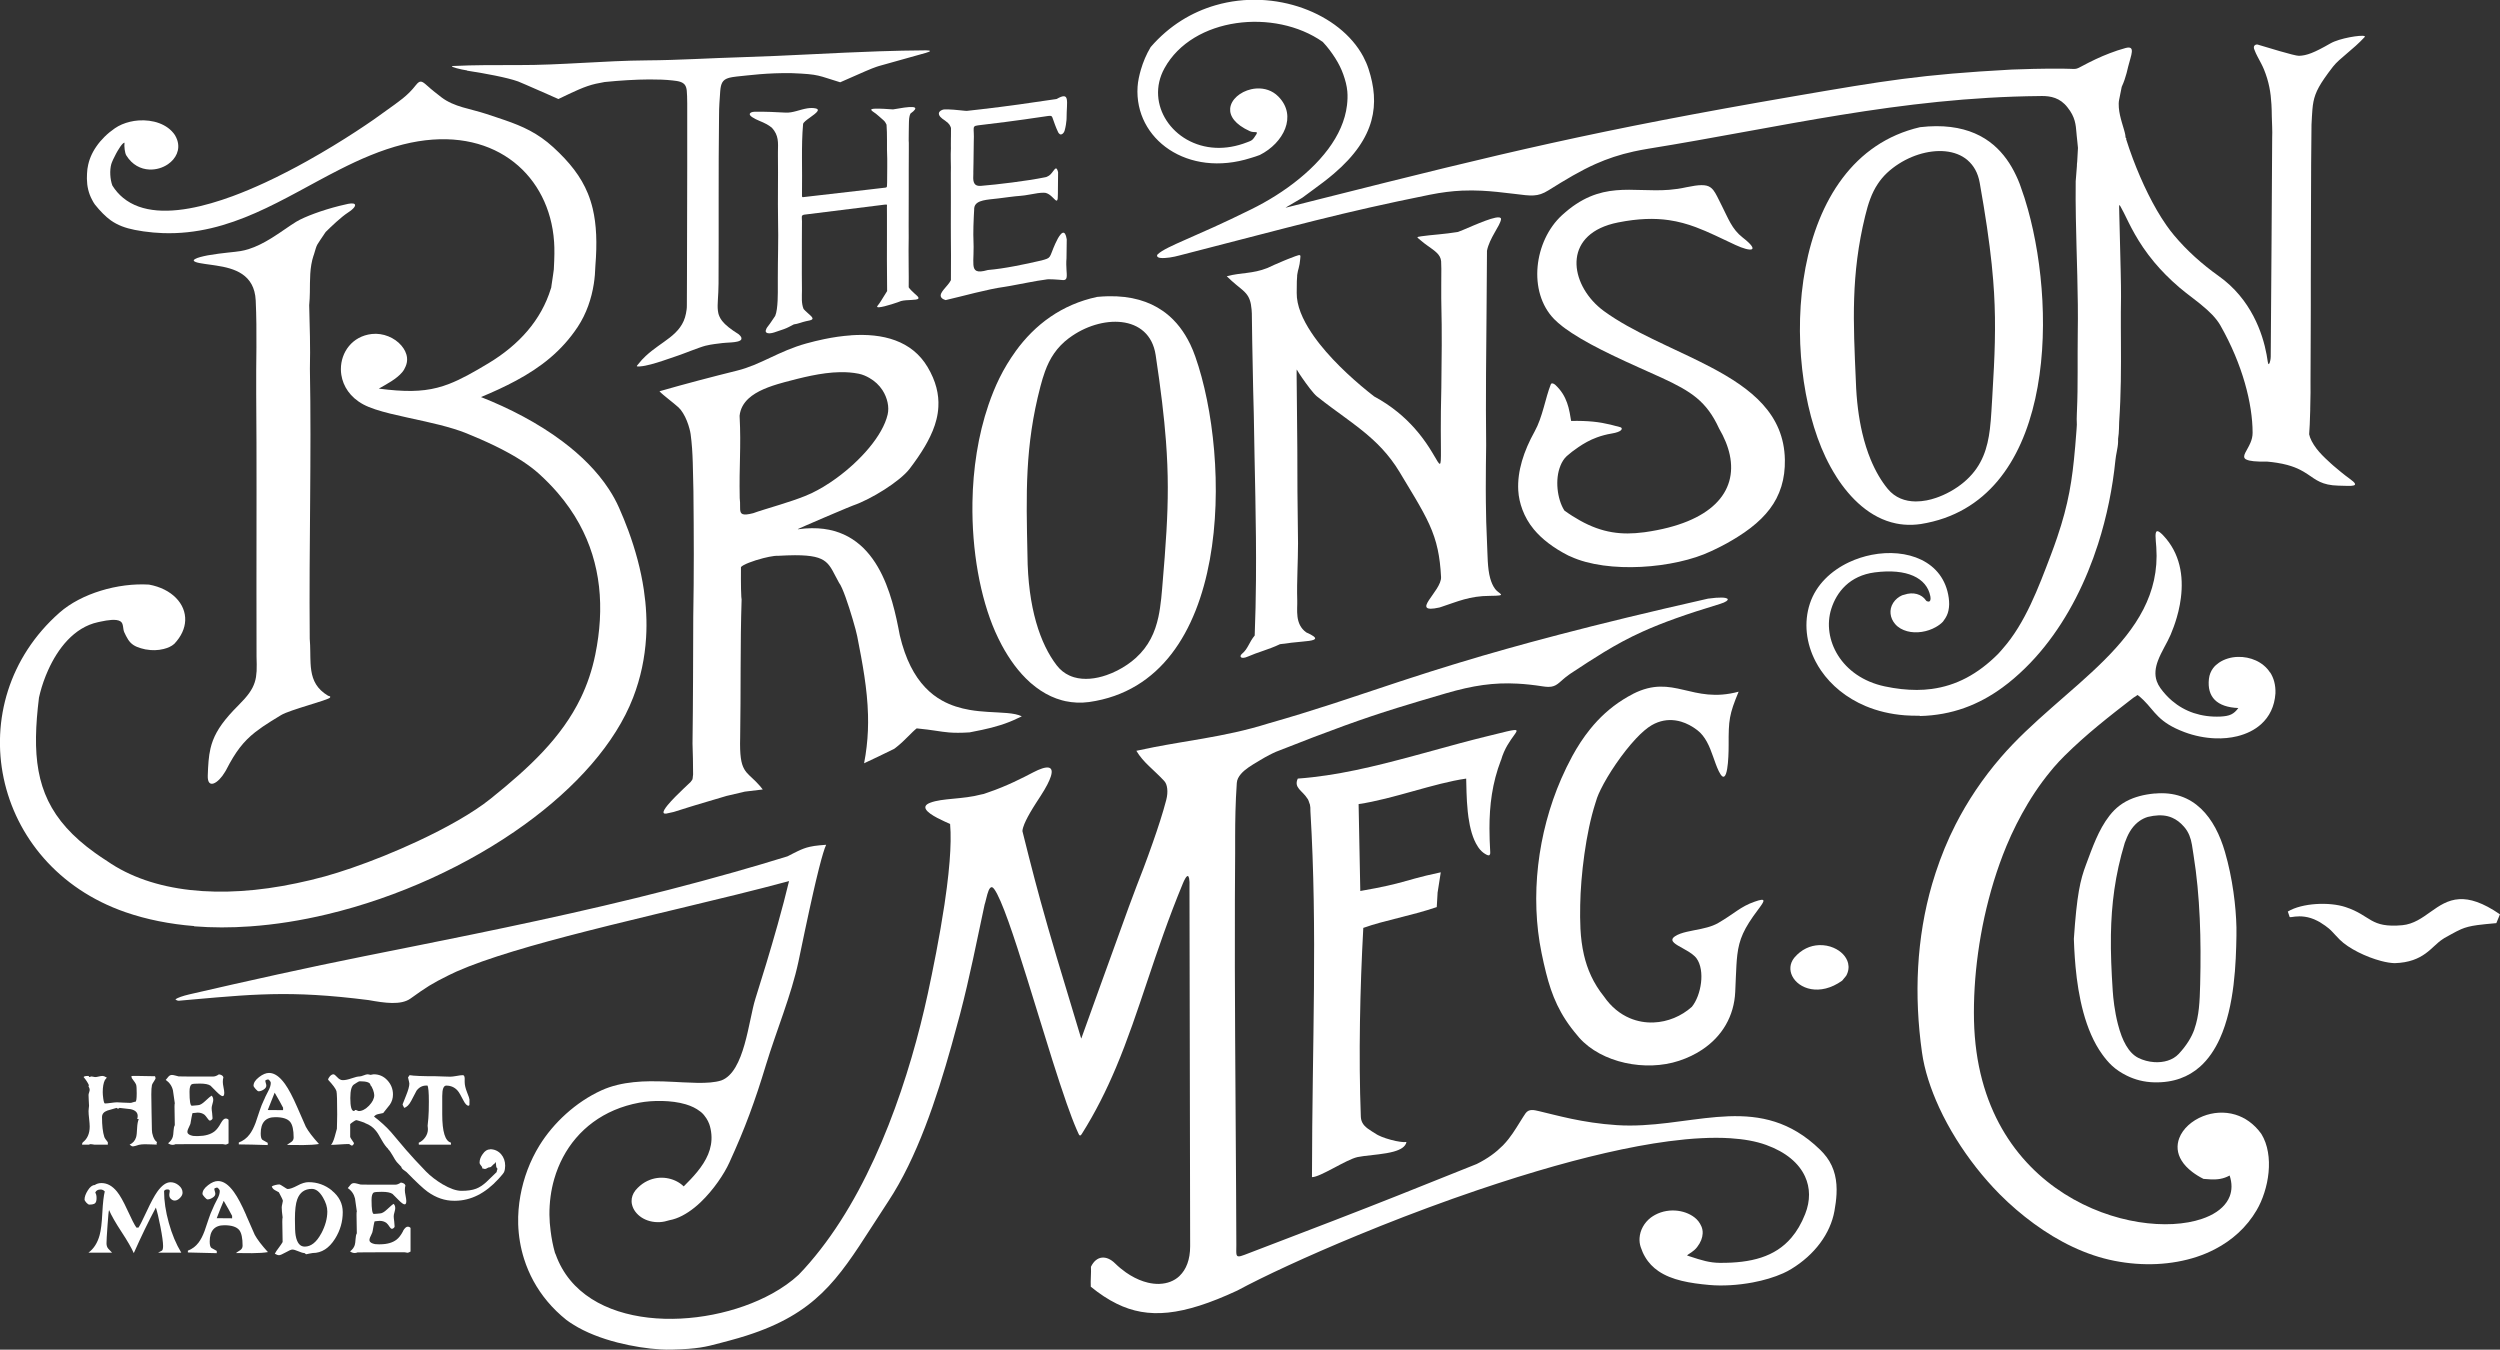 <?xml version="1.0" encoding="UTF-8"?>
<svg id="_레이어_2" data-name="레이어 2" xmlns="http://www.w3.org/2000/svg" viewBox="0 0 605.84 327.07">
  <rect x="0" y="0" width="605.84" height="327.07" fill="#333333" stroke="none"/>
  <defs>
    <style>
      .cls-1 {
        fill: #fff;
      }
    </style>
  </defs>
  <g id="_레이어_1-2" data-name="레이어 1">
    <g>
      <path class="cls-1" d="M206.19,81.27c-2.11.14-4.28.46-6.45.91-1.45.3-2.89.65-4.33,1.05-6.78,1.88-11.01,5.16-16.81,6.59-5.85,1.45-12.7,3.24-18.79,5,.24.26.57.56.95.88.38.32.8.67,1.24,1.02.87.7,1.78,1.42,2.42,2,.4.37.78.86,1.11,1.41.71,1.15,1.23,2.54,1.55,3.75.12.46.23.92.28,1.3.32,2.35.45,4.6.52,6.86.04,1.13.06,2.27.08,3.42.02,1.16.04,2.33.08,3.54.05,5.12.09,10.18.09,15.23,0,.04,0,.09,0,.13,0,5.01-.04,10.02-.13,15.07-.04,10.29-.04,20.36-.18,30.76.08,2.78.14,4.47.14,7.47-.05.4-.07.66-.09.83-.06.54-.07.36-.51,1.01-.2.2-.86.82-1.7,1.61-1.23,1.17-2.83,2.74-3.86,3.99-.34.42-.62.8-.8,1.12-.09.17-.16.31-.19.44-.1.37.07.57.61.51l1.68-.37.21-.05c1.67-.53,2.73-.87,3.66-1.15.19-.06.37-.11.55-.17.36-.11.71-.21,1.08-.33.75-.22,1.58-.47,2.75-.82.58-.17,1.25-.37,2.03-.6.39-.12.81-.24,1.25-.37.45-.13.93-.28,1.44-.43l.52-.12,3.91-.92,4.09-.49.26-.03c-.24-.31-.48-.59-.7-.86-.68-.78-1.29-1.37-1.83-1.87-.52-.49-.98-.9-1.36-1.35-.04-.05-.08-.1-.12-.15-.17-.21-.33-.44-.47-.69-.78-1.34-1.12-3.31-1-7.78.05-2.7.07-5.43.08-8.17.03-5.63.02-11.31.09-16.99.04-2.73.09-5.47.18-8.19-.03-.12-.05-.33-.07-.61-.14-1.95-.09-7.23-.09-7.23.43-.59,3.01-1.56,5.4-2.17.48-.12.95-.23,1.4-.32.89-.18,1.68-.28,2.22-.25,1.55-.09,2.91-.13,4.08-.14,4.13,0,6.15.52,7.47,1.62s1.92,2.77,3.2,5.06c.84,1.03,2.29,5.37,3.31,8.84.53,1.79.95,3.36,1.09,4.09,1.3,6.61,2.45,12.74,2.62,19.06.07,2.53-.02,5.09-.33,7.73-.15,1.32-.35,2.66-.62,4.02h0s0,0,0,0c.09-.04.22-.1.32-.15,1.83-.84,4.5-2.14,6.4-3.07.18-.09.39-.19.56-.27.25-.16.51-.4.77-.6,1.79-1.41,3.63-3.57,4.7-4.37,3.97.38,5.64.81,7.85.99,1.29.1,2.75.12,4.97-.02,1.02-.19,2.02-.39,3.02-.61,3.07-.65,5.98-1.5,8.69-2.84.31-.15.64-.27.94-.44-1.81-.9-4.84-.85-8.31-1.08-1.39-.09-2.85-.22-4.33-.48-2.23-.39-4.5-1.05-6.66-2.25-1.44-.8-2.83-1.84-4.12-3.21-2.58-2.72-4.76-6.72-6.15-12.63-1.79-9.54-5.36-26.09-21.3-25.94-1.06,0-2.18.09-3.36.26l-.04-.05s.77-.36,1.95-.87,2.76-1.2,4.38-1.89c.81-.35,1.62-.69,2.4-1.02,1.16-.49,2.24-.95,3.06-1.29.83-.34,1.41-.58,1.58-.64,4.34-1.48,11.34-5.81,13.71-8.89,1.4-1.84,2.65-3.64,3.71-5.44.21-.36.41-.71.6-1.07.98-1.81,1.75-3.62,2.2-5.46.25-1,.41-2.02.46-3.04.17-3.07-.59-6.25-2.6-9.64-3.81-6.43-10.84-8.24-18.59-7.71ZM199.63,117.92c-1,.6-2,1.14-2.98,1.61-.49.23-1.03.47-1.62.7-1.77.71-3.92,1.42-5.97,2.06-2.73.86-5.29,1.6-6.52,2.07-2.64.68-3.1.25-3.18-.9-.01-.23-.01-.49-.01-.77,0-.57.01-1.24-.09-1.98-.04-2.03-.04-3.8-.02-5.44.02-1.62.06-3.11.09-4.6.03-1.5.06-3,.05-4.61,0-.81-.02-1.64-.04-2.52-.02-.88-.06-1.8-.11-2.78.18-1.72.98-3.08,2.19-4.2,1.94-1.78,4.96-2.92,8.26-3.82.15-.04.3-.09.45-.13,4.03-1.06,8.83-2.34,13.43-2.42,1.53-.03,3.05.08,4.5.37.97.19,1.82.57,2.61,1.02,1.32.75,2.4,1.77,3.17,2.95.61.94,1.03,1.97,1.25,2.99.22,1.02.23,2.02.02,2.93-1.19,5.12-6.58,11.2-12.5,15.49-.99.72-1.99,1.38-2.99,1.98Z"/>
      <path class="cls-1" d="M314.33,66.94c.02-.17.03-.31.05-.45.09-.69.22-1.06.34-1.52.08-.27.15-.58.22-1,.05-.28.09-.62.13-1.03.03-.3.06-.54.07-.72,0-.18-.01-.29-.08-.35-.07-.06-.18-.07-.37-.03s-.45.13-.81.26c-.1.03-.21.08-.31.12-.45.16-.93.35-1.46.56-.32.13-.65.27-.98.4-1.65.69-3.32,1.43-4,1.77-3.65,1.44-6.28,1.05-9.84,1.99h0c1.62,1.61,2.88,2.51,3.83,3.34.32.28.6.55.84.84.76.89,1.19,1.97,1.35,3.91.05.59.08,1.23.07,1.99.01,1.93.05,3.84.08,5.76.06,3.92.13,7.83.23,11.73.05,1.93.09,3.87.15,5.81.19,13.46.64,26.39.53,39.92,0,.1,0,.21,0,.31-.04,4.41-.13,8.88-.31,13.46-1.37,1.63-1.62,3.23-3.07,4.42-.8.67-.27,1.44,1.44.67.59-.26,1.19-.49,1.8-.72,1.22-.44,2.49-.85,3.85-1.37.68-.26,1.38-.55,2.11-.9,2.3-.3,3.45-.46,5.38-.62,2.64-.21,3.79-.51,2.76-1.29-.34-.26-.93-.57-1.78-.95-.35-.25-.65-.53-.9-.82-.5-.59-.82-1.25-1.01-1.94-.1-.34-.17-.69-.21-1.05-.18-1.41-.02-2.85-.06-3.97-.07-2.37-.02-4.71.05-7.06.06-2.25.14-4.49.14-6.77l-.14-12.46c0-3.79,0-6.94-.03-10.09,0-.79-.01-1.58-.02-2.37-.02-2.39-.04-4.87-.07-7.7l-.04-4-.04-4c0-.09,0-.23,0-.39,0-.16,0-.34,0-.5,0-.33.02-.61.03-.58.04.1.28.5.64,1.04.18.27.39.58.62.92,1.15,1.67,2.78,3.87,3.6,4.53,2.41,1.92,4.71,3.57,6.92,5.19,2.34,1.72,4.57,3.39,6.63,5.28,1.6,1.46,3.1,3.06,4.49,4.9.7.92,1.37,1.91,2.01,2.97,1.43,2.36,2.63,4.34,3.7,6.16,2.89,4.9,4.64,8.36,5.55,12.64.42,1.96.68,4.1.81,6.66.09,1.72-1.89,3.98-2.94,5.6-.26.41-.47.77-.57,1.08-.05.15-.08.29-.07.41.02.37.32.58,1.07.59.5,0,1.19-.09,2.13-.3.17-.05.32-.11.49-.16,3.83-1.25,6.76-2.65,11.77-2.66.55,0,1-.01,1.37-.03,1.44-.06,1.47-.22,1.06-.55-.3-.25-.84-.6-1.2-1.08-.56-.75-.93-1.63-1.2-2.6-.69-2.48-.62-5.6-.78-8.91-.16-3.15-.24-6.42-.27-9.58-.01-1.07-.02-2.14-.02-3.17h0c0-4.09.05-7.8.09-10.55-.07-5.49-.06-11.35-.03-17.34.06-9.99.2-20.32.23-29.82.59-3.07,3.2-6.06,3.4-7.61.01-.12,0-.22-.06-.29-.67-.92-6.31,1.67-9.13,2.85-.54.23-.99.41-1.27.5-.08.01-.19.03-.28.04-1.28.21-2.83.39-4.34.54-.81.08-1.6.16-2.32.23-.72.08-1.37.15-1.89.23-.36.05-.6.09-.75.13-.31.08-.25.17,0,.38.13.1.3.24.5.42,1.22,1.07,2.43,1.8,3.36,2.54.23.18.45.37.64.56.58.57.96,1.2,1.03,2.04.03.41.05,1.04.05,1.81,0,0,0,0,0,.01h0c0,1.16-.01,2.63-.02,4.12,0,.51,0,1.01,0,1.52,0,.51,0,1,0,1.48,0,.47,0,.92.02,1.34.17,6.84.09,13.27,0,20.31-.11,4.24-.13,7.61-.13,10.26,0,1.99.02,3.56.03,4.78.03,4.7-.1,4.07-1.8,1.21-.12-.2-.24-.4-.37-.62-.21-.34-.44-.7-.68-1.09-.88-1.36-2.02-2.96-3.51-4.64-2.33-2.62-5.5-5.42-9.83-7.75-3.89-3.02-9.22-7.67-13.2-12.7-.2-.25-.4-.51-.59-.77-.5-.65-.96-1.31-1.4-1.97-2.17-3.26-3.61-6.58-3.57-9.66,0-1.19,0-2.11.03-2.83.02-.49.05-.89.08-1.23Z"/>
      <path class="cls-1" d="M550.12,162.98c-1.7-2.64-4.85-3.87-7.8-3.79-1.68.04-3.28.53-4.55,1.38-.55.38-1.05.81-1.44,1.33-.55.74-.92,1.61-1.03,2.63-.48,4.35,1.91,6.84,7.13,7.05-.55.75-1.08,1.24-1.75,1.56-.34.16-.71.27-1.13.35-.43.08-.91.13-1.46.16-2.33.1-4.48-.2-6.45-.85-1.96-.65-3.73-1.66-5.28-2.98-1.03-.88-1.97-1.9-2.8-3.05-.4-.56-.69-1.11-.89-1.67-.59-1.67-.33-3.35.28-4.99.81-2.19,2.23-4.31,3.07-6.29.55-1.29,1.06-2.69,1.49-4.17.14-.49.28-.99.4-1.5.26-1.07.46-2.17.6-3.28.66-5.24-.17-10.8-4.3-15.14-.6-.62-1.01-.93-1.29-.99-.85-.18-.51,1.82-.37,3.88,1.56,22.55-22.69,33.52-37.69,50.93-4.43,5.14-8.06,10.59-10.96,16.27-1.93,3.78-3.51,7.67-4.81,11.63-.3.92-.59,1.84-.86,2.76-3.81,13.1-4.42,26.99-2.46,40.85.59,4.22,2.06,8.77,4.16,13.34.6,1.31,1.26,2.61,1.97,3.92.67,1.23,1.38,2.46,2.14,3.68,2.94,4.72,6.49,9.3,10.55,13.4,2.58,2.6,5.37,4.98,8.29,7.12,6,4.39,12.62,7.67,19.51,9.02,3.44.68,6.91.94,10.28.78,3.37-.16,6.64-.74,9.68-1.74,1.52-.5,2.99-1.12,4.38-1.84,4.18-2.16,7.69-5.3,10.12-9.44.37-.63.72-1.31,1.03-2.02.63-1.43,1.14-3.02,1.49-4.66.34-1.64.52-3.34.47-5-.02-.83-.1-1.65-.24-2.44-.27-1.59-.79-3.09-1.6-4.4-1.79-2.49-4-3.96-6.29-4.66-2.67-.81-5.46-.56-7.83.37-2.72,1.07-4.9,3.03-5.77,5.32-.65,1.72-.57,3.63.59,5.48.58.93,1.42,1.84,2.57,2.72.38.29.8.58,1.25.86.45.28.94.56,1.47.82.62.05,1.2.1,1.75.12,1.64.06,3.01-.09,4.58-.94.62,1.87.58,3.56.02,5.04-.19.49-.44.96-.74,1.4-.61.89-1.43,1.68-2.44,2.36-1.01.68-2.21,1.26-3.56,1.71-16.2,5.5-54.27-5.67-55.23-48.09-.11-5.08.2-10.65.99-16.38.2-1.43.42-2.88.68-4.32.51-2.9,1.15-5.82,1.91-8.72.38-1.45.79-2.9,1.23-4.34.89-2.88,1.9-5.73,3.05-8.5,1.49-3.59,3.24-7.04,5.19-10.3.55-.91,1.11-1.81,1.69-2.68,1.19-1.79,2.46-3.51,3.81-5.14.26-.31.5-.62.76-.92.87-1,1.76-1.97,2.69-2.88,5.23-5.18,10.68-9.43,16.61-14.01l1.04-.68c.52.4.97.8,1.38,1.2.02.02.04.04.06.06,2.8,2.75,3.57,5.37,9.93,7.75,2.43.91,4.98,1.41,7.45,1.5,1.85.07,3.66-.1,5.33-.51,2.23-.55,4.23-1.52,5.8-2.94,1.96-1.78,3.24-4.25,3.45-7.46.07-2.05-.42-3.72-1.27-5.05Z"/>
      <path class="cls-1" d="M605.84,221.58c-4.22-2.91-7.34-3.83-9.87-3.68-5.58.32-8.33,5.76-13.78,6.31-.99.09-1.85.12-2.61.1-1.52-.04-2.63-.27-3.57-.63-.94-.36-1.72-.83-2.56-1.37-.84-.53-1.75-1.11-2.97-1.68-.61-.28-1.29-.56-2.09-.82-3.86-1.28-10.48-1.02-13.97,1.09l.45,1.33s.02,0,.03,0c.04.04.17.05.48,0,.21-.04.49-.08.8-.11,1.26-.14,3.27-.1,5.42,1.04.19.1.38.19.58.31,1.06.67,1.7,1.12,2.2,1.55.33.28.6.55.89.86.44.46.92,1.01,1.73,1.83,2.14,2.14,6.39,4.21,10,5.16,1.2.32,2.34.51,3.3.54h0c7.16-.22,8.92-4.07,11.63-5.8.14-.09.28-.2.42-.28.61-.34,1.14-.63,1.62-.9.96-.53,1.71-.93,2.45-1.25,1.11-.47,2.21-.76,3.96-1,.58-.08,1.24-.16,1.99-.23.75-.08,1.61-.16,2.58-.24l.44-1.07.44-1.07Z"/>
      <path class="cls-1" d="M444.36,229.69c-1.06-.46-2.28-.7-3.53-.65-2.09.08-4.27.98-6.02,3.06-1.12,1.41-1.18,3.03-.49,4.43,1.51,3.06,6.65,5.01,12.1,1.12l.98-1.19c.58-1.05.69-2.09.46-3.05-.39-1.6-1.73-2.96-3.51-3.72Z"/>
      <path class="cls-1" d="M378.16,112.82c.37-.87.84-1.66,1.5-2.27.76-.69,1.75-1.45,2.86-2.2,1.27-.86,2.71-1.71,4.47-2.35,1.1-.4,2.29-.73,3.58-.94,2.48-.41,2.65-1.14,2.31-1.43-.05-.04-.11-.07-.17-.09-.84-.24-1.63-.44-2.4-.63-2.76-.66-5.37-.98-9.57-.9-.1-.64-.21-1.3-.34-1.97-.09-.44-.18-.88-.3-1.32-.1-.37-.21-.75-.35-1.12-.53-1.5-1.38-2.98-2.86-4.35-.03-.03-.08-.05-.11-.08-.32-.24-.8-.45-.97-.01-1.32,3.32-1.98,7.93-3.9,11.38-2.65,4.76-4.25,9.67-3.98,14.32.09,1.59.44,3.14,1.01,4.66.62,1.65,1.5,3.24,2.76,4.76.96,1.16,2.13,2.28,3.52,3.34,1.39,1.06,2.99,2.07,4.84,3.01.18.09.37.16.56.24,9.04,4.19,25.18,2.92,34.03-1.29.3-.14.61-.27.89-.42,2.1-.99,3.9-2.01,5.57-3.06,4.5-2.81,7.6-5.85,9.38-9.29.98-1.89,1.59-3.9,1.87-6.05.14-1.08.2-2.19.18-3.34-.19-11.07-8.13-17.26-17.89-22.4-3.44-1.81-7.08-3.5-10.72-5.21-1.16-.55-2.31-1.1-3.46-1.66-4.21-2.05-8.28-4.21-11.78-6.76-.52-.38-1.01-.78-1.48-1.21-7.03-6.39-8.21-17.67,4.91-20.27,4.93-.98,8.85-1.06,12.32-.56,2.31.34,4.43.93,6.5,1.7,3.11,1.16,6.15,2.7,9.65,4.33,1.83.85,3.39,1.27,3.92,1.04.26-.12.27-.4-.07-.87-.34-.47-1.04-1.14-2.18-2.03-.64-.5-1.18-1.04-1.65-1.62-.47-.58-.88-1.2-1.25-1.85-.74-1.3-1.35-2.71-2.1-4.18-.89-1.75-1.43-3-2.08-3.82-.44-.54-.93-.89-1.62-1.06-.35-.08-.74-.12-1.2-.12-.92,0-2.12.18-3.72.51-1.41.32-2.78.51-4.12.62-9.07.71-16.61-2.46-26,6.16-6.76,6.2-8.36,18.57-1.87,25.2.58.59,1.28,1.19,2.05,1.79.21.16.42.32.63.47.5.37,1.03.73,1.58,1.09,2.8,1.84,6.23,3.64,9.71,5.32,4.35,2.1,8.76,4,12.07,5.52,3.58,1.65,6.31,3.09,8.51,4.92,2.2,1.84,3.88,4.08,5.38,7.35,1.28,2.19,2.16,4.34,2.6,6.41,1.91,8.98-4.33,16.44-20.57,18.74-.09.01-.17.02-.26.03-5.32.71-10.07.17-15.5-2.88-1.21-.68-2.45-1.45-3.75-2.4-.02-.03-.03-.07-.05-.09-1.66-2.65-2.3-7.46-.88-10.81Z"/>
      <path class="cls-1" d="M395.73,168.17c-.85.43-1.66.89-2.44,1.39-3.12,1.97-5.73,4.39-7.93,7.12-1.65,2.04-3.08,4.25-4.34,6.56-.97,1.79-1.87,3.64-2.69,5.52-5.73,13.21-7.56,28.49-4.75,42.2.34,1.68.7,3.25,1.08,4.77,1.39,5.54,3.31,10.2,7.56,15.16.16.19.3.38.47.57,5.44,6.13,16.1,8.29,24.2,5.61,2.07-.68,3.93-1.58,5.57-2.67,4.91-3.25,7.79-8.19,8.05-14.05.06-1.3.11-2.48.15-3.54.09-2.14.17-3.86.35-5.39.46-3.81,1.56-6.37,5.05-11,.12-.16.22-.29.32-.43.65-.89,1.04-1.49.96-1.76-.09-.3-.71-.22-2.15.29-3.43,1.19-4.89,2.89-8.78,5.14-.82.48-1.74.82-2.69,1.08-.47.13-.96.25-1.44.35-2.42.53-4.87.8-6.39,1.82-.48.32-.65.63-.61.92.12.89,2.19,1.71,3.92,2.79.58.36,1.12.75,1.54,1.17.14.14.27.29.38.44,2.16,2.97,1.14,8.97-1.12,11.76-2.54,2.28-5.86,3.66-9.26,3.79-1.94.08-3.91-.25-5.78-1.04-2.33-.99-4.5-2.7-6.26-5.25-2.62-3.26-4.05-6.63-4.85-10.07-.48-2.08-.74-4.19-.85-6.33-.05-.95-.07-1.9-.08-2.86,0-.96,0-1.92.02-2.89.12-7.14,1.36-17.53,3.69-24.74.14-.42.26-.87.4-1.26.22-.6.51-1.28.88-2.02,1.81-3.7,5.28-8.86,8.58-12.37,1.32-1.4,2.62-2.54,3.78-3.21,1.9-1.1,3.85-1.42,5.72-1.16.47.06.93.17,1.39.3,1.38.41,2.7,1.12,3.92,2.05,1.01.77,1.73,1.75,2.32,2.81,1.25,2.25,1.83,4.93,2.9,7.15.31.64.58,1.02.81,1.21,1.64,1.29,1.58-7.26,1.58-7.61-.01-2.98.02-4.82.34-6.6.16-.89.4-1.77.73-2.77.34-1,.78-2.12,1.35-3.5h0c-11.4,3.07-15.76-4.46-25.61.54Z"/>
      <path class="cls-1" d="M363.76,184.21c.4-1.43.97-2.64,1.55-3.63.58-.99,1.16-1.78,1.58-2.36.28-.39.49-.69.58-.9.09-.21.06-.35-.13-.39-.1-.02-.24-.03-.43-.01-.38.03-.94.14-1.75.33-1.21.28-2.96.73-5.42,1.33-1.96.48-3.89.99-5.82,1.5-3.85,1.03-7.64,2.09-11.4,3.11-9.4,2.54-18.61,4.81-28.02,5.49-1.03,2.23,1.09,2.87,2.3,4.8.06.09.13.17.18.26.13.24.22.54.31.83.04.14.11.25.15.39.1.46.15.99.12,1.58,1.75,29.41.42,55.72.38,88.72h0c1.96.05,8.28-4.26,11.04-4.86.43-.09.93-.17,1.48-.24,2.19-.29,5.1-.48,7.29-1.09,1.64-.46,2.88-1.16,3.09-2.33h0c-.19.03-.42.04-.69.03-.27-.01-.57-.04-.89-.09-.32-.05-.66-.11-1.02-.18-1.58-.33-3.32-.91-4.23-1.39-.11-.06-.24-.12-.32-.17-1.75-1.1-3.03-1.78-3.59-2.98-.19-.4-.3-.85-.32-1.4-.28-7.28-.33-15.05-.21-22.82.12-7.8.41-15.59.81-22.88,5.17-1.85,11.43-2.88,17.8-5.04l.19-3.23v-.21s.03-.18.03-.18l.26-1.66.49-3.15h0c-5.57,1.18-7.4,1.88-10.74,2.73-1.33.34-2.91.7-5.06,1.12-1.08.21-2.3.44-3.7.68l-.41-21.06c8.28-1.21,18.28-5.07,26.07-6.18.06,1.58.04,4.71.38,7.98.05.47.11.94.17,1.4.37,2.63,1.04,5.2,2.22,7.01.09.14.18.29.28.43.43.58.93,1.06,1.5,1.41.52.32.84.43,1.04.35,0,0,0,0,.01,0,.06-.03.08-.11.12-.17.03-.05.06-.07.08-.14.03-.15.04-.33.02-.57-.11-1.91-.18-3.78-.18-5.64,0-2.78.16-5.52.59-8.26.43-2.74,1.13-5.49,2.2-8.28Z"/>
      <path class="cls-1" d="M47.04,224.48c4.39.35,8.92.35,13.53.02,6.15-.43,12.43-1.43,18.69-2.93,17.21-4.1,34.27-11.91,47.9-21.77,12.39-8.97,21.97-19.63,26.27-30.76,1.85-4.79,2.84-9.64,3.14-14.5.12-1.94.13-3.89.03-5.83-.09-1.94-.29-3.88-.58-5.81-.72-4.83-2.02-9.61-3.74-14.29-.69-1.87-1.45-3.73-2.26-5.56-.69-1.56-1.52-3.06-2.47-4.51-2.84-4.35-6.75-8.21-11.23-11.57-5.97-4.48-12.95-8.07-19.76-10.75,3-1.24,5.82-2.54,8.48-3.97,6-3.22,11.09-7.17,14.98-13.06,2.1-3.19,3.32-6.82,3.88-10.4.23-1.47.34-2.93.38-4.35.45-5.56.27-10.02-.64-13.86-.31-1.3-.7-2.52-1.18-3.7-1.68-4.11-4.42-7.57-8.38-11.2-3.78-3.45-7.4-5.06-11.72-6.56-.72-.25-1.46-.5-2.22-.75s-1.55-.51-2.36-.78c-3.8-1.26-7.71-1.65-10.79-4-1.14-.88-2.46-1.91-3.42-2.79-.98-.88-1.49-1.27-2.12-.85,0,0,0,.01-.01.01-.21.14-.42.36-.68.69-.51.66-1.02,1.23-1.55,1.76-.53.53-1.08,1.01-1.66,1.48-1.16.94-2.44,1.82-3.95,2.91-2.98,2.23-10.35,7.31-19.22,12.25-.81.45-1.62.9-2.45,1.34-1.66.89-3.36,1.76-5.08,2.61-.86.42-1.73.84-2.6,1.24-2.61,1.21-5.26,2.33-7.88,3.3-.87.32-1.75.63-2.61.91-1.73.57-3.45,1.07-5.12,1.47-7.54,1.81-14.33,1.7-18.8-1.97-.99-.81-1.87-1.8-2.61-2.99-.28-.75-.45-1.67-.5-2.59-.05-.93.03-1.85.24-2.61.03-.11.09-.27.17-.47.08-.2.18-.43.3-.69.2-.43.45-.92.71-1.41.12-.21.23-.42.35-.62.44-.75.9-1.44,1.28-1.78.15-.13.28-.21.39-.22-.02.22-.03.48-.03.75,0,.01,0,.02,0,.03,0,.29.03.59.07.88.04.29.09.58.16.83.07.25.15.47.25.62,1.42,2.29,3.49,3.3,5.54,3.4,1.64.08,3.27-.41,4.55-1.29,1.92-1.32,3.04-3.5,2.23-5.88-.14-.4-.32-.8-.57-1.2-1.79-2.67-5.36-3.77-8.83-3.52-.69.05-1.38.16-2.05.32-1.34.32-2.6.85-3.66,1.58-.89.61-1.72,1.29-2.48,2.04-.76.75-1.44,1.55-2.02,2.4-1.08,1.56-1.8,3.27-2.07,4.99-.02.15-.07.29-.08.44-.08.75-.12,1.49-.12,2.22,0,.05,0,.1,0,.15.02,1.83.42,3.53,1.23,5.04.22.4.41.81.7,1.18.66.84,1.29,1.53,1.92,2.17.63.63,1.26,1.2,1.91,1.66.43.31.88.58,1.33.82,1.76.94,3.76,1.45,6.36,1.83.11.02.21.04.32.05,1.56.22,3.09.36,4.59.41,16.48.59,29.28-8.5,42.88-15.4,2.47-1.25,4.97-2.44,7.52-3.47,2.55-1.04,5.16-1.93,7.84-2.61,19.94-5.02,33.7,5.42,36.26,20.56.17,1.01.29,2.04.36,3.09.03.43.05.86.06,1.3.01.49.02.99.01,1.54-.01,1.05-.06,2.27-.14,3.8-.02.46-.35,2.31-.55,3.8-.03.21-.06.42-.08.61-.03.08-.05.13-.08.22-1.17,3.81-3.09,7.22-5.65,10.23-2.56,3.01-5.75,5.63-9.47,7.87-3.72,2.24-6.66,3.89-9.53,5-1.91.74-3.79,1.23-5.85,1.49-1.03.13-2.11.2-3.25.22-2.29.03-4.87-.16-7.95-.56,1.9-1.09,4.26-2.3,5.66-3.96.38-.45.65-.95.86-1.47.26-.63.4-1.31.32-2.07-.12-1.09-.63-2.07-1.36-2.93-1.63-1.93-4.46-3.12-7.18-2.81-4.75.54-7.5,4.43-7.49,8.54,0,.46.04.92.11,1.37.43,2.75,2.12,5.44,5.33,7.16,3.26,1.75,9.14,2.81,15,4.13,1.17.26,2.35.54,3.5.83,2.3.59,4.52,1.24,6.48,2.03,2.17.88,4.54,1.9,6.89,3.04,2.35,1.14,4.68,2.41,6.77,3.78,1.39.92,2.68,1.88,3.8,2.88,1.7,1.53,3.25,3.11,4.64,4.72,2.09,2.43,3.84,4.95,5.27,7.56,5.24,9.57,6.18,20.28,3.86,31.66-.78,3.82-1.97,7.29-3.51,10.49-2.32,4.8-5.43,9.02-9.13,12.98-3.7,3.96-8,7.66-12.68,11.42-4.31,3.47-10.83,7.12-17.76,10.35-5.34,2.49-10.92,4.74-15.93,6.46-2.3.79-4.48,1.48-6.45,2.03-2.34.65-4.64,1.19-6.92,1.67-18.47,3.91-34.95,2.27-45.92-5.37-1.03-.66-2.01-1.31-2.93-1.98-2.77-1.98-5.06-4-6.93-6.09-7.49-8.36-8.33-17.92-6.65-31.56.09-.39.19-.8.3-1.23.44-1.69,1.08-3.56,1.93-5.44,2.33-5.16,6.24-10.33,12.06-11.59.22-.05.47-.1.7-.15,1.66-.35,3.69-.69,4.72-.07.46.28.58.76.66,1.28.07.46.11.96.3,1.39.14.31.28.6.42.87.68,1.34,1.35,2.13,2.71,2.69.55.23,1.21.41,2.02.59.06.01.13.01.19.02,1.36.26,2.84.22,4.19-.12.99-.25,1.91-.63,2.59-1.25,1.72-1.82,2.56-3.76,2.64-5.62.19-4.08-3.25-7.74-8.78-8.74-.93-.06-1.89-.06-2.86-.03-1.94.07-3.93.33-5.89.75-.98.21-1.95.46-2.91.76-3.82,1.17-7.38,2.99-10.03,5.33-24.55,21.67-16.8,61.21,15.97,72.57,5.19,1.8,10.8,2.9,16.65,3.37Z"/>
      <path class="cls-1" d="M76.01,61.9c.98-3.25.45-1.92,2.9-5.67,1.35-1.33,3.7-3.6,5.47-4.75,1.41-.92,1.92-1.68,1.56-2.01-.14-.13-.43-.19-.85-.17-.21.01-.45.04-.73.1-.68.14-1.37.3-2.07.48-4.22,1.05-8.51,2.66-10.42,3.81-.03.02-.08.04-.11.06-1.75,1.08-3.83,2.64-6.11,4.04-1.71,1.05-3.54,2-5.42,2.59-.63.2-1.27.35-1.91.46-.02,0-.05,0-.07.01-1.17.22-4.57.44-7.64.99-.07.01-.14.02-.2.03-.05.01-.12.02-.17.03-1.12.22-2.42.53-2.99.88-.39.24-.45.48.18.72.23.09.54.17.95.25.86.17,1.86.29,2.92.44.35.05.72.1,1.08.16,4.38.67,9.29,2.07,9.59,8.47.18,3.88.19,7.61.17,11.33-.01,1.86-.03,3.72-.05,5.59-.01,1.87-.02,3.76,0,5.69.13,15.78.06,30.69.06,46.92,0,5.41,0,10.97.02,16.76.04,1.36.07,2.5.02,3.51-.03.51-.08.98-.15,1.44-.15.91-.42,1.74-.85,2.59-.22.42-.48.85-.79,1.29-.63.88-1.46,1.82-2.56,2.92-.86.85-1.62,1.66-2.29,2.42-2.68,3.05-3.92,5.47-4.54,8.09-.46,1.96-.57,4.04-.66,6.57-.12,3.47,2.54,1.92,4.18-.88.09-.15.19-.3.27-.46,2.31-4.51,4.22-6.93,7.02-9.15.56-.44,1.16-.88,1.8-1.32,1.29-.88,2.76-1.79,4.5-2.84,2.08-1.27,11.37-3.61,11.84-4.23.07-.1.09-.17.07-.22-.04-.16-.35-.14-.57-.27-2.67-1.6-3.65-3.67-4.02-6.03-.09-.59-.15-1.2-.18-1.82-.1-1.87-.02-3.87-.2-5.93-.1-11.62.01-22.76.1-33.73.08-10.61.14-21.07-.06-31.67.13-5.26-.04-10.32-.17-15.42.1-1.07.14-2.11.16-3.13.05-3.06-.08-5.96.9-8.95Z"/>
      <path class="cls-1" d="M465.22,173.52h0c3.92-.09,7.49-.77,10.8-1.95,3.31-1.18,6.35-2.85,9.22-4.94,1.91-1.39,3.73-2.96,5.5-4.69,1.66-1.62,3.22-3.35,4.68-5.17,5.84-7.26,10.12-15.92,13.01-24.91,2.16-6.74,3.54-13.67,4.21-20.34.07-.71.2-1.37.32-2.01.16-.85.31-1.65.33-2.41,0-.28,0-.49,0-.76.06-.34.11-.73.15-1.26.05-.71.09-1.63.11-2.8.47-6.95.46-13.09.43-19.21,0-1.23-.01-2.46-.02-3.69,0-1.24,0-2.49,0-3.76,0-1.23.02-2.48.04-3.75.03-2.52-.16-9.69-.32-16-.04-1.54-.08-3.03-.11-4.38,0-.04,0-.08,0-.12,0-.44-.02-.87-.03-1.28-.01-.65.17-.34.38.03.25.43.51.92.78,1.47,1.38,2.77,3.26,7.05,7.36,11.96,1.64,1.96,3.64,4.03,6.11,6.14,2.01,1.72,4.57,3.45,6.71,5.4.43.39.84.79,1.23,1.19.77.82,1.45,1.67,1.97,2.58,5.39,9.48,7.8,18.99,7.81,26.02,0,.9-.22,1.71-.53,2.43-.81,1.93-2.16,3.26-1.17,3.96.06.05.17.08.25.12.73.35,2.22.52,5.04.48.84.07,1.58.17,2.29.28.94.15,1.76.32,2.5.52,1.29.35,2.32.76,3.17,1.2.28.14.54.29.79.43.35.21.68.41.99.62,2.05,1.37,3.46,2.68,7.46,2.77.83.02,1.59.05,2.23.06.32,0,.6,0,.85-.01.98-.06,1.32-.31.49-1.06-.21-.19-.49-.41-.85-.67-.72-.52-1.4-1.05-2.05-1.58s-1.27-1.06-1.88-1.57c-.4-.33-.72-.66-1.09-.99-1.17-1.06-2.21-2.11-2.97-3.1-1-1.31-1.62-2.52-1.82-3.53.04-.33.09-1.19.14-2.3.04-1.02.09-2.27.12-3.55,0-.11,0-.22,0-.34.07-2.7.11-5.46.07-6.5,0-3.88.03-8.03.05-12.2.01-2.12.02-4.24.02-6.32,0,0,0,0,0,0,0-2.06,0-4.1,0-6.07.03-6.37.04-12.65.05-18.91.01-6.27.04-12.53.12-18.85.08-1.45.13-2.62.22-3.67.23-2.67.78-4.47,2.9-7.54.59-.85,1.25-1.76,2.11-2.86.41-.52.92-1.04,1.49-1.56s1.21-1.06,1.88-1.63c1.35-1.14,2.85-2.41,4.29-3.97.09-.1.07-.17-.05-.22-.79-.33-6.04.49-8.27,1.78-3.99,2.29-5.72,2.93-7.6,3-1.03.04-7.99-2.13-10-2.72-.01,0-.04-.01-.05-.02-.05-.02-.14-.02-.25,0-.32.05-.77.29-.6,1,.03.12.11.28.16.42.31.88.97,2.01,1.59,3.21.24.47.47.94.66,1.41,1.21,2.97,1.65,5.59,1.81,8.45.06.95.08,1.93.09,2.96.03,1.73.17,3.4.09,5.14-.02,5.79-.27,44.58-.35,53.01,0,.29-.04.61-.09.89-.08.43-.2.79-.32.92-.04.04-.08.05-.12.03-.07-.04-.14-.22-.19-.58-.07-.51-.17-1.1-.28-1.72-.94-5.11-3.72-13.44-11.62-19.04-2.02-1.44-3.94-2.98-5.75-4.62-.9-.82-1.78-1.67-2.62-2.54-.84-.87-1.65-1.77-2.43-2.7-.64-.76-1.27-1.59-1.89-2.48-3.1-4.44-5.92-10.31-8.09-16.07-.62-1.63-1.16-3.24-1.66-4.81.04-.01.07-.02.11-.03l-.11-.15-.09-.12s-.02-.06-.03-.09c0-.17-.02-.36-.06-.58-.27-1.51-1.39-4.19-1.57-6.62-.05-.65-.05-1.29.07-1.88.07-.36.13-.63.18-.9.24-1.2.36-1.74.45-2.25.05-.1.07-.17.11-.26.23-.5.38-.89.48-1.19.04-.11.09-.25.12-.33.37-1.05.61-2.07.86-3.14.17-.69.37-1.36.54-1.97.17-.6.31-1.14.34-1.57.07-.86-.25-1.29-1.52-.95-1.35.36-2.61.8-3.85,1.27-2.26.86-4.44,1.9-6.9,3.22-.94.51-1.19.59-1.88.58-.23,0-.51-.02-.89-.03-.52-.02-1.1-.03-1.72-.04-4.31-.05-10.58.13-12.35.22-22.04,1.19-30.85,2.71-52.69,6.46-48.06,8.27-70.64,13.75-114.27,24.75-2.91.73-5.91,1.49-9.02,2.28-.01,0,.15-.11.39-.26.71-.43,2.22-1.29,3.1-1.82.29-.17.53-.32.62-.38.18-.13.36-.26.54-.4.67-.49,1.34-.99,2.01-1.48,1.76-1.27,3.44-2.54,5.06-3.92,10.3-8.79,11.13-17.01,8.41-25.36-.34-1.05-.78-2.06-1.3-3.04-5.64-10.49-21.4-16.59-35.78-12.42-5.7,1.65-11.18,4.88-15.73,10.14-1.1,1.84-1.83,3.65-2.36,5.44-.41,1.41-.72,2.82-.81,4.17-.82,12.71,12.14,22.16,27.46,17.26.72-.23,1.43-.42,2.16-.72,5.73-2.88,9.18-9.46,4.47-14.19-1.47-1.48-3.36-2.02-5.2-1.93-.46.02-.91.09-1.36.19-2.66.6-4.9,2.48-5.09,4.66-.15,1.82,1.12,3.84,4.79,5.51.16.07.32.12.48.15.62.12,1.13-.01,1.2.19.05.16-.14.5-.72,1.3-.47.64-.78.71-1.62,1.03-2.67,1.05-5.25,1.46-7.64,1.35-10.36-.47-17.2-10.6-12.41-19.28,6.86-12.44,26.72-14.57,38.36-6.38,1.24,1.32,2.2,2.64,3.04,3.96.83,1.31,1.47,2.61,1.93,3.91.49,1.38.86,2.75.98,4.11.1,1.13.05,2.25-.08,3.36-.44,3.72-2.08,7.3-4.54,10.61-.64.86-1.34,1.7-2.08,2.53-1.48,1.64-3.15,3.21-4.94,4.67-1.79,1.47-3.7,2.83-5.68,4.08-1.97,1.25-4.01,2.38-6.05,3.38-13.73,6.8-20.4,8.83-22.56,10.84-.09.09-.15.18-.17.27-.02.09,0,.18.04.27.1.17.34.3.71.35,1.31.17,3.35-.23,4.58-.57,28.73-7.38,38.96-10.34,60.72-14.73,2.89-.58,5.42-.89,7.85-1,1.62-.07,3.19-.06,4.79.02,2.4.12,4.88.4,7.69.74.06,0,.11.01.17.02,4.17.52,5.65.78,8.25-.83,4.26-2.66,7.79-4.78,11.52-6.44,2.8-1.24,5.72-2.23,9.16-2.99,1.15-.25,2.35-.48,3.63-.69,31.84-5.13,60.88-12.43,94.84-12.75.14,0,.27-.01.41-.01,2.18-.01,4.46.42,6.26,2.75,1.89,2.35,2.01,4.2,2.18,6.22.02.19.03.38.05.58.12,1.34.24,2.07.31,3.03-.04.93-.1,2-.18,3.24,0,.04,0,.09-.01.13-.05.36-.07.71-.07,1.05-.08,1.1-.17,2.3-.29,3.68-.04,2.94-.01,5.91.04,8.88.16,9.32.62,18.73.46,27.9-.03,1.62-.03,3.21-.03,4.78,0,.01,0,.02,0,.03,0,1.58,0,3.14,0,4.69,0,1.56,0,3.12-.03,4.69-.02,1.57-.07,3.17-.14,4.8,0,.15-.01.33-.02.5-.03.82-.06,1.84,0,2.72-.04.46-.05.9-.08,1.25-.11,1.41-.21,2.74-.32,4.03-.01.14-.02.27-.04.4-.67,7.69-1.55,13.44-4.33,21.63-.47,1.38-.99,2.84-1.58,4.38-2.94,7.75-6.17,16.41-11.58,22.54-.38.43-.75.89-1.15,1.3-4.96,4.96-10.2,7.7-16.09,8.49-1.18.16-2.38.24-3.61.24-2.47,0-5.04-.28-7.76-.86-10.64-2.26-15.27-11.51-12.97-18.79,1.3-4.09,4.44-8.04,10.54-8.84,7.77-1,12.61,1.3,13.47,5.8.03.17.05.33.05.48,0,.45-.12.79-.44.8-.04,0-.11-.02-.17-.02-.17-.02-.37-.06-.51-.28-1.02-1.48-3.04-2.14-5.28-1.36-.16.06-.32.06-.48.13-.86.38-1.63.99-2.17,1.83-.27.43-.46.87-.56,1.31-.1.45-.13.9-.08,1.34.09.89.48,1.75,1.09,2.47.76.9,1.79,1.45,2.93,1.76,2.25.61,4.91.15,6.92-.99.67-.38,1.28-.81,1.76-1.33.09-.1.14-.22.22-.32.55-.71.93-1.5,1.11-2.37.11-.5.16-1.01.17-1.52,0-.51-.03-1.03-.1-1.54-1.25-9.05-10.21-12.1-18.68-10.44-1.88.37-3.74.97-5.48,1.79-4.35,2.05-7.99,5.46-9.49,10.02-1.51,4.57-.94,9.59,1.4,14.07.39.75.83,1.48,1.32,2.19,2.44,3.55,6.09,6.61,10.77,8.58,2.81,1.18,5.99,1.97,9.51,2.24,1.17.09,2.38.12,3.63.1h0Z"/>
      <path class="cls-1" d="M442.59,280.33c-.42-.57-.91-1.12-1.47-1.67-.94-.92-1.89-1.74-2.84-2.48-14.28-11.05-29.57-2.42-46.46-3.52-4.21-.27-7.93-.89-11.08-1.55-1.58-.33-3.01-.68-4.3-.99-1.29-.32-2.43-.61-3.41-.83-.64-.15-1.27-.31-1.84-.29-.57.02-1.08.22-1.5.8-.21.3-.4.6-.6.91-1.11,1.71-2.09,3.5-3.5,5.29-.41.52-.86,1.05-1.37,1.57-.04.04-.1.09-.14.13-1.5,1.51-3.44,3-6.22,4.38-16.64,6.67-22.61,9.07-34.6,13.7-3.27,1.26-6.99,2.69-11.49,4.41-3,1.15-6.35,2.43-10.15,3.89-1.46.56-1.88.53-1.99-.21-.07-.44-.02-1.14-.02-2.12-.02-4.52-.04-8.93-.06-13.23-.07-13.08-.16-25.24-.23-36.89-.06-11.61-.1-22.73-.06-33.79.01-3.68.03-7.36.06-11.05,0-1.31,0-2.62,0-3.94.01-3.98.06-8.16.4-13.11.05-.81.44-1.51.98-2.15,1.03-1.22,2.68-2.18,4.09-3.02.17-.1.35-.21.51-.31.4-.25.8-.48,1.19-.7.77-.43,1.47-.79,2.01-1.05.27-.13.51-.24.7-.32,13.65-5.38,20.85-7.98,29.38-10.64,3.54-1.1,7.29-2.21,11.84-3.54,6.53-1.9,11.54-2.65,17.32-2.34.96.05,1.95.13,2.97.24,1.02.11,2.07.25,3.16.42.46.07.86.11,1.21.12.35,0,.66-.01.93-.06,1.53-.27,2.11-1.39,4.14-2.84.15-.11.28-.21.45-.32,3-1.98,5.59-3.67,8.06-5.17,3.1-1.88,6.03-3.48,9.43-5.01,4.76-2.15,10.43-4.18,18.74-6.7.7-.21,1.24-.45,1.55-.67.47-.33.44-.64-.25-.78-.46-.1-1.21-.12-2.31-.04-.55.04-1.18.11-1.91.21-14.3,3.23-26.05,6.1-35.99,8.7-2.46.64-4.78,1.26-7.03,1.87-2.02.55-3.95,1.08-5.82,1.61-4.1,1.15-7.85,2.25-11.33,3.31-.62.19-1.23.37-1.84.56-3.67,1.12-7.05,2.2-10.24,3.24-.86.28-1.71.56-2.55.83-3.36,1.1-6.53,2.17-9.66,3.21-1.56.52-3.12,1.04-4.68,1.55-.78.26-1.56.51-2.35.77-4.71,1.53-9.55,3.03-14.97,4.57-5.67,1.78-10.76,2.79-15.9,3.69-3.85.67-7.74,1.28-11.9,2.08-1.39.27-2.81.56-4.27.88.42.71.89,1.35,1.4,1.95.51.61,1.07,1.18,1.65,1.74,1.16,1.13,2.44,2.26,3.7,3.62.19.2.34.46.47.76.13.32.21.69.26,1.1.09.79.03,1.73-.24,2.76-.8,3.09-2.02,6.82-3.26,10.34-1.53,4.38-3.09,8.44-3.91,10.49-.31.76-1,2.62-1.9,5.08-3.61,9.86-10.75,29.82-11.47,31.77-.05.12-.07.16-.09.05-4.88-16.13-7.48-24.69-9.82-33.23-.94-3.42-1.84-6.83-2.83-10.72-.49-1.94-1.01-4.01-1.57-6.25.01-.27.08-.57.18-.9.3-1,.94-2.26,1.65-3.5.95-1.65,2.04-3.27,2.63-4.19,1.33-2.06,2.07-3.55,2.42-4.63.89-2.76-1.02-2.7-4.25-1.02-2.42,1.27-6.48,3.36-10.78,4.81-.41.14-.81.3-1.22.43-.18.05-.36.07-.54.11-4.6,1.24-9.47.87-12.46,2.03-1.11.43-1.32.96-1.04,1.53.72,1.44,4.76,3.08,5.89,3.61.22,2.5.15,5.61-.12,9.03-.16,2.03-.39,4.16-.67,6.35-.17,1.35-.36,2.72-.57,4.1-1.19,7.92-2.84,16.01-4.03,21.57-4.29,19.82-12.46,44.67-26.05,62.09-1.67,2.15-3.42,4.2-5.26,6.1-1.82,1.69-3.99,3.21-6.41,4.55-16.83,9.29-45.7,9.44-52.47-9.47-.05-.14-.13-.26-.18-.4-.5-1.76-.83-3.52-1.05-5.28-.17-1.32-.28-2.63-.29-3.93-.02-3.01.37-5.95,1.17-8.7.53-1.84,1.24-3.6,2.12-5.26,3.52-6.63,9.79-11.6,18.48-13.21.81-.15,1.7-.27,2.63-.34,1.87-.14,3.91-.11,5.85.15.97.13,1.92.33,2.8.59,1.4.42,2.51.98,3.4,1.67.09.07.2.13.29.21,0,0,0,0,.01.01.52.44.93.95,1.28,1.5.27.43.52.89.7,1.39.27.76.44,1.6.52,2.52.28,3.47-1.27,6.4-3.41,9.03-1.01,1.25-2.16,2.42-3.3,3.56-1.84-1.83-5.13-2.76-8.19-1.59-.42.16-.83.36-1.23.59-.81.48-1.57,1.12-2.27,1.95-.67.85-.96,1.77-.94,2.67,0,.3.05.6.13.89.6,2.35,3.28,4.34,6.76,4.14.73-.04,1.51-.21,2.3-.46.53-.09,1.05-.24,1.58-.43.5-.18.99-.4,1.48-.65.52-.27,1.03-.57,1.54-.91,1.02-.68,2-1.47,2.93-2.36,3.17-3.02,5.74-6.91,6.96-9.59.97-2.12,1.84-4.11,2.65-6.04.81-1.94,1.55-3.81,2.25-5.7.7-1.89,1.37-3.79,2.03-5.77.33-.99.65-2,.98-3.03.33-1.04.66-2.1.99-3.2,1.23-4.05,2.76-8.27,4.2-12.48,1.44-4.21,2.78-8.41,3.64-12.42.32-1.48.89-4.3,1.59-7.61.06-.29.12-.58.19-.88.57-2.68,1.2-5.62,1.84-8.42.21-.92.42-1.81.62-2.68.25-1.06.5-2.08.74-3.03.2-.79.39-1.54.58-2.21.15-.54.29-1.04.43-1.49.27-.9.52-1.62.74-2.08h0c-.58.04-1.1.08-1.57.13-.94.09-1.71.2-2.39.36-1.03.23-1.88.56-2.93,1.06-.35.17-.72.35-1.13.56-.41.21-.85.44-1.34.69-4.33,1.34-8.63,2.61-12.9,3.82-21.35,6.07-42.03,10.69-63.45,15.1-8.57,1.76-17.25,3.49-26.15,5.27-13.8,2.76-28.3,5.99-42.45,9.26-.4.09-.78.19-1.13.29-.7.2-1.28.41-1.72.61-.22.1-.4.2-.54.3.13.12.36.32.69.33.04,0,.06.03.09.02h0c1.12-.1,2.2-.19,3.25-.29,4.2-.37,7.91-.7,11.44-.94,1.76-.12,3.48-.22,5.19-.28.85-.03,1.71-.06,2.56-.08,6.85-.15,13.89.2,23.6,1.43,1.94.35,3.9.67,5.67.7.88.01,1.72-.05,2.48-.22s1.45-.45,2.03-.87c3.83-2.75,5.13-3.6,9.19-5.61.22-.11.47-.22.69-.33.41-.2.81-.4,1.25-.59,7.35-3.26,18.83-6.55,31.55-9.79,1.82-.46,3.66-.93,5.52-1.39,3.72-.92,7.5-1.84,11.28-2.75,1.89-.46,3.78-.91,5.67-1.36,9.42-2.26,18.62-4.48,26.56-6.63-.76,3.2-1.73,6.84-2.77,10.57-1.75,6.22-3.72,12.7-5.38,17.92-1.67,5.27-2.61,17.77-8.29,19.83-1.56.49-3.54.61-5.79.58-1.12-.02-2.31-.07-3.55-.13-.62-.03-1.25-.07-1.89-.1-1.91-.1-3.91-.18-5.93-.16,0,0,0,0,0,0-.67,0-1.35.03-2.03.06-.68.03-1.35.09-2.02.16-2.69.28-5.34.86-7.8,1.98-6.23,2.83-11.67,7.91-15.02,13.33-2.32,3.76-3.87,7.93-4.64,12.21-.4,2.26-.6,4.54-.53,6.83,0,.02,0,.05,0,.07.09,2.85.56,5.68,1.43,8.43.58,1.83,1.34,3.62,2.28,5.35,1.89,3.46,4.52,6.66,7.97,9.42.51.41,1.12.77,1.71,1.15,2.93,1.85,6.75,3.33,10.72,4.34,3.58.91,7.23,1.47,10.32,1.65,1.03.06,2,.08,2.88.05h0c6.14-.17,8.03-.62,11.71-1.61.69-.19,1.43-.39,2.29-.61,1.42-.38,2.76-.77,4.04-1.18,16.61-5.31,22.04-13.46,30.27-26.26,1.27-1.97,2.6-4.05,4.05-6.24,6.95-10.5,11.73-24.91,15.32-37.73.74-2.63,1.44-5.22,2.09-7.66,2.38-9.1,4-17.48,5.96-26.6.17-.41.37-1.48.65-2.44.37-1.29.87-2.36,1.66-1.28,1.82,2.5,4.75,11.33,7.95,21.6.76,2.45,1.54,4.98,2.33,7.53.15.49.3.97.45,1.46,1.14,3.72,2.29,7.46,3.41,10.99,1.19,3.76,2.35,7.3,3.42,10.36.43,1.22.85,2.37,1.25,3.43.2.53.4,1.03.59,1.51.39.96.76,1.82,1.11,2.56.08.19.19.28.31.28s.25-.11.39-.33c3.37-5.34,6-10.67,8.3-16.11,5.73-13.59,9.27-27.86,16.22-44.64.29-.71.92-2.07,1.3-1.75.04.03.07.14.1.21.04.08.08.17.11.31.09.45.14,1.17.09,2.37l.08,43.48.08,43.32c0,3.26-.97,5.63-2.54,7.14-.03.03-.06.08-.1.11-1.27,1.17-2.92,1.78-4.76,1.85-.05,0-.09.01-.14.01-.02,0-.05,0-.07,0-.84.01-1.71-.09-2.61-.3-1.41-.33-2.87-.94-4.31-1.81-.35-.21-.69-.43-1.03-.67-.89-.63-1.77-1.34-2.62-2.18-.26-.26-.53-.48-.79-.67-.54-.38-1.09-.62-1.62-.71-.27-.05-.53-.06-.79-.03-1.04.11-1.99.83-2.66,2.22.09,1.48-.13,3.35-.04,4.83,2.11,1.72,4.18,3.09,6.3,4.13,7.59,3.74,15.84,3.02,29.19-3.19,6.37-3.43,16.83-8.31,29.2-13.41,1.84-.76,3.7-1.52,5.61-2.28,7.4-2.95,15.33-5.91,23.37-8.64,1.61-.55,3.22-1.09,4.84-1.61,3.23-1.05,6.46-2.07,9.68-3.02,11.25-3.34,22.25-5.96,31.87-7.23,2.75-.36,5.39-.62,7.88-.74,2.5-.13,4.86-.13,7.05.01,3.29.21,6.21.73,8.67,1.62,4.85,1.75,7.95,4.45,9.42,7.63,1.27,2.76,1.32,5.88.04,9.12-.91,2.31-2.03,4.21-3.35,5.75-3.96,4.64-9.75,6.12-17.23,6.08-.04,0-.08,0-.12,0-2.45-.03-4.28-.58-7.27-1.57-.2-.07-.36-.12-.57-.19-.08-.02-.06-.07,0-.13.25-.25,1.52-.83,2.35-1.92.89-1.15,1.3-2.26,1.35-3.29.02-.34,0-.67-.07-.99-.1-.5-.31-.97-.57-1.41-.24-.4-.52-.78-.87-1.11-2.23-2.12-6.5-2.89-9.99-1.03-.38.2-.73.43-1.06.67-1.63,1.25-2.6,3.06-2.73,4.92-.05.74.03,1.49.27,2.21.29.88.64,1.68,1.07,2.4.84,1.44,1.94,2.56,3.23,3.44,3.23,2.21,7.66,2.94,12.33,3.36,3.22.29,6.97.06,10.53-.61,2.67-.5,5.22-1.26,7.36-2.22.71-.32,1.38-.67,1.98-1.04,5.65-3.44,9.47-8.55,10.46-14.07.25-1.37.43-2.73.5-4.07.16-3.19-.37-6.27-2.46-9.07Z"/>
      <path class="cls-1" d="M113.19,17.12c2.53.39,4.78.79,6.76,1.19,2.32.47,4.24.94,5.61,1.43.73.31,1.29.55,1.84.78,1.28.54,2.48,1.06,5.24,2.29.77.34,1.62.72,2.67,1.19h0c1.2-.59,2.18-1.05,3.07-1.46.67-.31,1.28-.58,1.82-.82.82-.35,1.54-.64,2.17-.85,1.41-.48,2.54-.71,4.13-.99.07,0,.14-.01.2-.02,3.45-.35,7.25-.59,10.64-.61,2.08-.01,4,.06,5.6.24.7.08,1.33.15,1.87.32.71.22,1.25.62,1.49,1.46.06.21.11.45.13.72.04.41.06.88.08,1.37,0,.04,0,.07,0,.11.02.51.03,1.04.03,1.56,0,1.12,0,2.21,0,3.27,0,1.08,0,2.13,0,3.16,0,2.04,0,4,0,5.91,0,.96,0,1.91,0,2.85,0,8.45-.02,16.26-.06,26.52,0,2.27-.02,4.66-.03,7.21.02.76-.1,1.41-.22,2.04-.5,2.6-1.99,4.31-3.92,5.82-1.8,1.41-3.92,2.68-5.82,4.45-.63.59-1.24,1.23-1.8,1.96-.1.13-.19.23-.26.31s-.1.14-.1.19.05.07.17.08c.11.01.29,0,.54,0,.03,0,.07-.01.11-.01,1.44-.1,3.64-.75,5.55-1.39,1.34-.44,2.53-.87,3.2-1.09.54-.17,1.47-.52,2.5-.91.34-.13.7-.26,1.05-.4,1.41-.53,2.83-1.05,3.56-1.23.05-.01.11-.02.16-.03,1.24-.31,2.65-.45,3.93-.61.24-.03.53-.05.84-.07.86-.05,1.92-.09,2.69-.27.26-.06.49-.13.67-.23.18-.09.31-.21.36-.35,0-.02-.01-.05,0-.07.03-.13.04-.27-.05-.44-.1-.2-.29-.43-.59-.69-2.02-1.27-3.25-2.26-4.01-3.22-.28-.36-.49-.71-.65-1.07-.12-.26-.22-.53-.28-.81-.05-.21-.09-.43-.11-.65-.19-1.56.15-3.5.16-6.56.08-13.63-.05-27.11.12-40.62,0-1.1.03-2.12.09-3.09.06-1.07.13-2.07.2-2.94.15-1.82.56-2.66,1.88-3.11.12-.04.24-.08.37-.11.43-.11.94-.19,1.55-.26.05,0,.08-.01.13-.02.78-.08,1.63-.17,2.56-.27,1.86-.2,4.05-.41,6.67-.51,1.31-.05,2.73-.07,4.26-.04,6.75.27,6.22.58,11.65,2.21,5.76-2.55,7.55-3.33,8.82-3.76.18-.06.35-.11.53-.17l11.38-3.19s.06-.02.09-.03c.5-.14,1.03-.33.92-.46-.06-.07-.34-.12-.91-.13-.09,0-.15,0-.25,0-3.71.02-7.42.11-11.12.23-11.11.37-22.19,1.1-33.31,1.43-7.69.22-15.25.72-23.03.77-10.44.08-20.79,1.17-31.23,1.14-4.92-.01-10.59-.03-15.66.22-.16,0-.26.02-.3.05-.29.19,2.1.8,3.65,1.03Z"/>
      <path class="cls-1" d="M194.62,30.04c.06-.38.82-.95,1.62-1.52.8-.58,1.65-1.17,1.89-1.62.16-.3.05-.53-.52-.64-.31-.06-.62-.09-.93-.09-.36,0-.71.04-1.06.09-1.77.28-3.49,1.13-5.25,1.03-1.97-.12-5.05-.25-7.44-.22h0c-.34,0-.73.08-.99.23-.08.05-.13.1-.18.16-.16.21-.09.51.49.91,1.14.77,2.32,1.05,3.56,1.74.41.23.83.51,1.26.86,1.66,1.86,1.5,3.51,1.45,5.85,0,.33,0,.68,0,1.04.07,5.14-.06,10.3.03,15.64.06,2.39.04,4.57.01,6.8,0,.05,0,.1,0,.14-.03,2.22-.07,4.49-.07,7.05,0,.68,0,1.4,0,2.12,0,1.02.09,5.26-.63,6.94-.63.89-1.12,1.73-1.74,2.5-.18.22-.31.42-.4.6-.04.08-.05.14-.07.21-.03.08-.08.18-.09.25-.02.13,0,.24.04.33.13.27.52.36.99.33.32-.02.67-.1,1.02-.21,2.34-.77,2.8-.94,3.49-1.29.13-.06.28-.14.43-.22.15-.08.33-.17.52-.27.11-.06.2-.1.32-.17.46-.05.98-.19,1.49-.35.51-.16,1-.32,1.42-.41,1.46-.29,2.13-.4,1.2-1.32-.56-.54-1.27-1.11-1.62-1.52-.04-.05-.1-.11-.13-.15-.28-.68-.38-1.42-.41-2.14,0-.04,0-.07,0-.11h0c-.03-.76.02-1.5.02-2.14-.02-1.44-.03-2.82-.03-4.17,0-2.71,0-5.29.01-7.91,0-1.29.01-2.6.02-3.94.07-1.23-.16-1.91.06-2.22.04-.05.14-.07.2-.1.06-.03.1-.08.2-.1l19.59-2.44c.19-.03.32-.03.4-.02s.13.04.15.09c.04.1-.02.27-.01.51.02.81,0,1.18.01,2.05,0,.13,0,.23,0,.38,0,1.48,0,2.86,0,4.2,0,2.02-.01,3.99-.01,6.19,0,2.2.01,4.62.05,7.55-.23.35-.41.66-.62.99-.61.99-1.15,1.91-1.67,2.53-.28.32-.09.43.35.4,1.32-.08,4.95-1.33,5.31-1.51,1.46-.39,3.83-.11,4.19-.59.06-.08.06-.18,0-.31-.07-.13-.2-.29-.42-.48-.14-.13-.3-.27-.46-.41-.56-.51-1.18-1.1-1.45-1.54.05-3.35-.06-6.77-.03-9.05.03-.97.03-1.98.03-2.99v-.03h0c0-1.03-.01-2.06-.01-3.06.03-3.3.03-6.21.02-9.1,0-1.44,0-2.88,0-4.36,0-1.48,0-3,.02-4.62-.02-.83,0-1.27,0-1.79,0-.17-.01-.36-.03-.56.03-1.31,0-2.71.05-4.05.03-.85-.01-1.7.39-2.5,1.13-.81,1.36-1.25,1.01-1.45-.12-.07-.3-.11-.54-.12-.95-.07-2.76.22-4.71.57-.86-.06-1.59-.11-2.21-.14-1.85-.09-2.7-.05-2.97.09-.09.05-.11.11-.09.18.07.21.59.53,1.12.91.4.3,1.1.95,1.83,1.58.2.16.37.39.5.6.13.21.22.39.25.48.1,1.18.1,2.39.11,3.71,0,.45,0,.86,0,1.36,0,.33-.01.66,0,.97.03.78.05,1.53.06,2.24,0,.72,0,1.4,0,2.06-.01,1.32-.04,2.54-.03,3.7-.02.33-.02.57-.03.74-.01.34-.06.43-.41.48-.17.03-.43.05-.78.09-.44.05-.89.1-1.37.16s-.98.12-1.53.18c-3.26.38-7.86.93-16.31,1.88-.2.02-.2-.27-.2-.35.06-3.38,0-6.35,0-9.16,0-1.41,0-2.77.04-4.14.04-1.36.11-2.72.23-4.1Z"/>
      <path class="cls-1" d="M227.93,28.37c.14.16.3.29.4.37.46.33.99.68,1.4,1.06.3.28.5.59.62.91.04.12.11.23.11.35,0,.95,0,1.56-.01,2.06,0,.17,0,.32-.01.48-.01.46-.02.9-.01,1.57v.05c0,.21,0,.45.01.71-.1,2,0,3.27,0,4.63,0,.45,0,.91-.02,1.41.03,4.37,0,8.38,0,12.46,0,1.17,0,2.17.01,3.1.02,2.82.06,5.14.01,10.35-.02.06-.07.12-.1.18-.64,1.26-2.73,2.78-2.33,3.84.12.32.44.61,1.15.82,4.43-1.01,9.91-2.61,14.4-3.23.37-.05.79-.13,1.19-.2,2.8-.48,6.12-1.23,8.72-1.55.27-.09,1.04-.08,1.86-.04.41.02.83.05,1.21.08.38.03.72.06.96.08h0c.22.02.39,0,.53-.04.28-.1.41-.34.46-.69.12-.87-.22-2.45-.04-4.54l.06-4.59c-.1-.65-.24-1.06-.39-1.31-.38-.62-.9-.23-1.42.54-.09.14-.19.29-.28.45-.04.07-.08.13-.11.2-.4.74-.78,1.6-1.05,2.27-.15.38-.28.71-.35.9-.41,1.08-.58,1.4-1.22,1.66-.3.12-.66.23-1.25.39-1.08.25-2.19.5-3.3.74-1.11.24-2.24.47-3.35.67-2.22.42-4.4.75-6.39.92-1.41.4-2.24.45-2.75.21-.47-.22-.7-.68-.76-1.46-.05-.66-.02-1.52.02-2.6.02-.54.03-1.13.03-1.78-.04-1.08-.07-2-.07-2.97,0-1.28.03-2.63.12-4.48.02-.46.05-.96.08-1.49-.01-.3.02-.57.09-.8.52-1.62,3.08-1.66,5.68-1.97.32-.04.73-.09,1.18-.15.45-.06.96-.13,1.47-.19,1.02-.13,2.07-.25,2.83-.3,1.33-.09,2.8-.46,4.2-.65.47-.06.93-.1,1.37-.1.58-.03,1.08.22,1.52.54,1.09.81,1.75,2.11,1.91.85.03-.25.04-.61.04-1.09l.05-5.28c-.16-.62-.31-.87-.47-.91-.2-.04-.43.26-.71.64-.18.25-.38.52-.62.77-.24.25-.52.45-.83.57-.09.03-.16.09-.25.11-.1.02-.23.04-.34.07-4.28.88-11.62,1.76-15.51,2.07-2.07.15-1.85-1.59-1.81-2.93,0-.19,0-.38,0-.55.01-.71.02-1.37.04-2.01.03-1.9.06-3.54.07-5.4.04-.8.02-1.42,0-1.91,0-.25-.02-.47-.03-.66-.03-.89.08-1.08,1.01-1.2.03,0,.04,0,.07-.01,5.34-.63,8.71-1.08,11.19-1.43.62-.09,1.19-.17,1.71-.25,1.58-.23,2.81-.42,4.15-.6.2-.03.35-.03.47-.02.33.04.4.22.48.41,0,.02.01.03.02.04.22.61.41,1.16.62,1.73s.45,1.15.77,1.82h0c.1.21.23.32.36.4.02.01.03.05.05.06.15.07.3.07.45,0,0,0,0,0,0,0,.3-.12.58-.47.7-.9.26-.9.4-1.94.45-2.54.02-.18.02-.33.02-.41,0-4.18.94-6.62-2.42-4.69-6.58.98-11.76,1.73-18.42,2.5-1.08.13-2.2.25-3.37.38-.21.03-2.87-.33-4.57-.37-.57-.01-1.03,0-1.25.09-.43.16-.68.35-.81.56-.06.1-.1.21-.11.31-.02.21.06.42.17.61.06.09.13.18.2.26Z"/>
      <path class="cls-1" d="M64,266.47c-.46.98-.8,1.83-1.03,2.55-.35,1.03-.71,2.05-1.04,3.1-.45,1.18-.93,2.12-1.47,2.81-.68.9-1.54,1.54-2.59,1.94v.46c1.88.01,4.22.07,7.01.16v-.54c-.42-.25-.86-.5-1.29-.73-.27-.21-.41-.72-.41-1.54,0-2.63,1.17-3.95,3.53-3.95,1.78,0,2.98.38,3.61,1.15.56.69.84,1.96.84,3.79,0,.46-.2.82-.58,1.08-.63.4-.97.63-1.03.71,1.31.03,2.6.03,3.9.03,1.63-.01,2.9-.1,3.85-.26-1.52-1.67-2.58-3.06-3.18-4.16-.08-.14-.78-1.75-2.11-4.81-1.07-2.46-2.05-4.32-2.95-5.58-1.28-1.78-2.56-2.67-3.86-2.67-.73,0-1.53.33-2.39.99-.91.69-1.37,1.4-1.37,2.11,0,.16.17.42.5.79.32.38.58.56.73.56.38,0,.79-.14,1.22-.42.43-.27.65-.59.65-.96,0-.14-.04-.34-.12-.59-.08-.26-.12-.46-.12-.59,0-.07.05-.13.17-.17.1-.05.21-.09.3-.12h.31c.35.3.54.58.54.82,0,.59-.22,1.27-.65,2.05-.54,1.03-.86,1.69-.95,1.99ZM66.56,264.79c.94,1.61,1.63,2.83,2.04,3.65v.59c-.94-.01-2.17-.03-3.71-.03.72-1.87,1.28-3.28,1.67-4.21Z"/>
      <path class="cls-1" d="M118.76,278.53c-.67,0-1.26.38-1.78,1.13-.5.69-.76,1.38-.76,2.06,0,.25.12.5.34.73.22.24.31.41.3.5v.19c.06,0,.17.03.33.07.14.05.25.08.31.08.17,0,.37-.08.58-.22.2-.14.43-.21.71-.21.1,0,.29-.14.54-.43.26-.27.42-.42.49-.42l.32-.41c.01.08.05.36.09.87.01.33.13.59.34.76-.14.38-.22.64-.22.81-.85.81-1.7,1.63-2.55,2.46-.82.73-1.62,1.26-2.42,1.56-.93.36-2.11.52-3.55.52-1.26,0-2.79-.54-4.62-1.61-1.54-.93-2.88-1.96-3.97-3.07-1.96-2.03-3.57-3.77-4.83-5.23-1.2-1.43-2.41-2.85-3.61-4.27-1.2-1.36-2.6-2.63-4.16-3.81.23-.3.56-.51.99-.6.43-.09.84-.18,1.23-.26.54-.66,1.07-1.34,1.61-2.02.51-.73.76-1.57.76-2.48,0-1.31-.45-2.45-1.35-3.43-.9-.98-2-1.46-3.32-1.46-.08,0-.19.03-.37.06-.16.05-.29.08-.38.08-.08,0-.2-.03-.36-.08-.14-.04-.26-.06-.34-.06-.22,0-.55.08-.99.26-.45.17-.76.26-.97.26-.42,0-1.05.14-1.92.45-.86.3-1.58.45-2.15.45-.49,0-.93-.24-1.35-.71-.42-.47-.73-.71-.93-.71-.27,0-.55.16-.84.46-.27.31-.43.6-.45.86,1.16,1.25,1.84,2.16,2.02,2.75.13.5.18,2.38.18,5.66,0,.39-.01.97-.03,1.75-.03.77-.04,1.35-.04,1.72-.19.68-.38,1.35-.56,2.03-.26.89-.55,1.52-.86,1.87.46,0,1.18-.03,2.13-.1.97-.07,1.69-.1,2.16-.1.1,0,.23.06.38.19.14.12.26.18.38.18.22,0,.39-.2.52-.59-.04-.06-.21-.32-.52-.78-.27-.39-.41-.64-.41-.73v-3.1c.14-.14.39-.34.75-.58.35-.25.6-.38.74-.38.09,0,.47.12,1.14.33.67.21,1.01.35,1.05.42,1.02.38,1.87.97,2.52,1.79.34.38.81,1.15,1.45,2.3.54.95,1.05,1.66,1.53,2.1v.07c.34.31.69.84,1.1,1.54.43.78.77,1.32.99,1.58.47.52.84.9,1.09,1.16h.03c.01.24.18.49.5.73.25.18.5.38.76.56,2.41,2.47,4.11,4.05,5.1,4.76,2.08,1.49,4.23,2.22,6.49,2.2h.22c3.8-.04,7.3-1.8,10.49-5.3.8-.86,1.24-1.43,1.35-1.67.17-.43.26-.94.26-1.52,0-1.11-.34-2.04-.99-2.8-.72-.8-1.61-1.2-2.68-1.2ZM86.93,269.24c-.1,0-.22-.04-.38-.13-.16-.08-.29-.13-.38-.13s-.17.05-.22.13c-.04.09-.11.13-.18.13-.59,0-.88-1.04-.88-3.16,0-1.88.33-3,.97-3.33.21-.14.42-.29.64-.41.32-.21.55-.31.67-.31,1.71,0,2.59.31,2.6.95.22.2.43.58.63,1.11.19.54.29.97.29,1.3,0,.82-.42,1.67-1.26,2.55-.85.87-1.69,1.31-2.5,1.31Z"/>
      <path class="cls-1" d="M97.57,267.61c0,.12.05.26.16.43.13.23.2.38.21.43.64-.16,1.2-.73,1.71-1.69.82-1.6,1.26-2.42,1.3-2.48.64-.84,1.44-1.25,2.42-1.23h.21c.23.31.35,1.61.35,3.87,0,1.71-.04,3.05-.12,4,0,.12-.02.43-.09.93-.06.39-.09.71-.09.94,0,.09.01.23.04.41.01.17.03.31.03.41,0,.69-.21,1.35-.63,1.95-.42.61-.94,1.06-1.6,1.35.01.32.03.47.03.47h7.78v-.5c-1.41-.36-2.11-2.66-2.11-6.86v-4.42c0-1.69.33-2.54.98-2.54,1.12,0,2.07.42,2.79,1.27.3.35.76,1.14,1.37,2.34.43.85.85,1.27,1.26,1.27.02,0,.06-.02.1-.08.04-.04.06-.07.09-.07,0-.15,0-.39.01-.69v-.68c0-.17-.18-.74-.58-1.72-.39-.98-.58-1.82-.58-2.51v-.97c-.05-.46-.19-.69-.43-.69-.35,0-.86.06-1.54.19-.67.12-1.19.18-1.53.18-.39,0-.98-.01-1.74-.05-.77-.04-1.35-.06-1.74-.06-3.24,0-5.36-.08-6.37-.26l-.38.55c.22.87.32,1.37.32,1.49,0,.64-.27,1.63-.82,2.97-.55,1.33-.82,2.03-.82,2.07Z"/>
      <path class="cls-1" d="M21.97,277.27c.1,0,.26.01.46.05.19.04.34.07.42.07,1.45.01,2.55.01,3.28,0v-.59c-.48-.6-.77-1.02-.85-1.27-.38-1.18-.56-2.79-.56-4.81,0-.76.43-1.28,1.32-1.6.75-.2,1.49-.42,2.22-.64.07.12.18.17.35.17.16,0,.28-.05.34-.17.89.12,1.79.22,2.7.31,1.15.25,1.72.8,1.72,1.66,0,.22-.04.46-.12.71.14,0,.27.03.38.07-.22.44-.35,1.15-.4,2.13-.04,1.11-.13,1.87-.26,2.27-.25.81-.77,1.39-1.56,1.75.13.09.26.18.39.29.13.09.26.14.39.14s.38-.05.71-.14c.48-.16.74-.24.78-.24.35-.08.82-.13,1.39-.14.38-.01.9,0,1.54.04.75.04,1.22.05,1.43.05-.08-.08-.12-.13-.12-.14,0-.03.01-.09.05-.17.04-.08.07-.13.07-.16,0-.06-.03-.14-.08-.22-.33-.21-.61-.64-.85-1.3-.21-.58-.3-1.11-.3-1.6,0-.95-.03-2.38-.08-4.29-.05-1.91-.06-3.33-.06-4.3,0-1.03.05-1.79.16-2.28.05-.18.21-.47.48-.87.26-.4.39-.64.39-.72,0-.08-.01-.18-.06-.3-.05-.12-.07-.2-.07-.22-.46,0-1.41-.01-2.88-.05-1.18-.03-2.12-.04-2.84-.01.04.21.07.38.08.5.63.81.98,1.36,1.07,1.64.09.27.13.97.13,2.05,0,1.37-.1,2.05-.33,2.05-.13,0-.33.05-.6.14-.26.1-.47.14-.62.14-.34,0-.88-.03-1.61-.06-.72-.05-1.26-.08-1.61-.08-.33,0-.81.05-1.46.14-.64.09-1.14.14-1.47.14-.16,0-.3-.41-.41-1.23-.08-.6-.12-1.11-.12-1.52,0-1.24.17-2.22.52-2.92.18-.25.34-.43.44-.56,0-.09-.08-.16-.23-.17-.26-.18-.54-.27-.8-.27-.19,0-.48.04-.87.13-.38.1-.66.14-.84.14-.11,0-.27-.01-.49-.07-.21-.05-.38-.08-.48-.08-.08,0-.17.03-.26.08-.09.05-.17.07-.23.07l-.09-.09c0-.13-.08-.18-.22-.18-.63,0-.98.09-1.09.27.59.69,1.01,1.35,1.28,1.95-.03.09-.06.2-.09.3.18.31.29.59.29.84,0,.13-.05.35-.14.63-.11.29-.14.5-.14.62,0,.3.01.75.05,1.32.04.57.07,1.02.07,1.31,0,.14-.03.35-.07.63-.04.27-.05.48-.05.63,0,.43.04,1.06.14,1.88.09.84.14,1.46.14,1.88,0,1.73-.58,3.01-1.71,3.86l-.05.17c-.05-.04-.09.08-.09.36h1.71c.05-.08.17-.12.35-.12Z"/>
      <path class="cls-1" d="M53.03,260.37c-.5.34-.95.51-1.35.51h-6.05c-1.56-.01-2.34-.03-2.34-.03-.12-.01-.38-.09-.81-.21-.33-.09-.6-.14-.8-.14-.35,0-.64.14-.88.43-.38.48-.6.74-.64.78.91.62,1.5,1.45,1.75,2.52.16,1.04.3,2.09.45,3.13-.04.1-.07.37-.07.81,0,.47.03,1.98.07,4.5-.17.3-.27.75-.3,1.35-.04.69-.1,1.19-.19,1.49-.18.59-.56,1.1-1.14,1.54.35.26.73.39,1.14.39.22,0,.44-.05.67-.16.06,0,1.96-.01,5.7-.02h5.7c.08,0,.2.01.34.05.15.04.27.07.35.07.17,0,.42-.09.76-.29v-5.73c-.2-.21-.42-.3-.69-.3-.37,0-.75.35-1.16,1.08-.5.94-1.02,1.62-1.56,2.04-.94.73-2.28,1.11-3.97,1.13h-.41c-.31,0-.59-.01-.82-.04-.81-.16-1.26-.43-1.35-.84-.07-.25.05-.67.34-1.24.29-.58.43-.95.43-1.17,0-.09.07-.47.2-1.14s.21-1.04.26-1.14c.12,0,.33-.01.6-.05.27-.04.48-.07.63-.07.64,0,1.19.17,1.64.5.22.19.48.51.78.94.21.34.41.5.56.5.1,0,.25-.06.41-.19.16-.13.23-.26.23-.37,0-.29-.04-.69-.1-1.24-.08-.55-.12-.95-.12-1.24,0-.23.07-.58.2-1.01.13-.43.19-.76.19-.95,0-.45-.14-.8-.4-1.05-.22.12-.76.56-1.59,1.35-.69.65-1.27.97-1.73.97-.16,0-.39.03-.72.07-.33.04-.58.06-.75.06-.38,0-.56-1.14-.56-3.41,0-.99.18-1.6.56-1.8.21-.11.85-.16,1.95-.16,1.23,0,2.08.17,2.58.51.07.05.54.54,1.44,1.45.72.72,1.22,1.08,1.49,1.08s.4-.27.4-.82c0-.29-.06-.72-.18-1.3-.12-.58-.17-1.01-.17-1.31,0-.43.04-.81.14-1.14-.11-.38-.46-.62-1.1-.71Z"/>
      <path class="cls-1" d="M41.04,289.7c0,.34.13.63.41.86.26.25.56.38.9.38.42,0,.84-.21,1.26-.63s.63-.85.63-1.27c0-.68-.3-1.27-.92-1.78-.61-.51-1.28-.76-1.99-.76-1.06,0-2.13.77-3.22,2.3-.7.99-1.55,2.57-2.56,4.75-1.01,2.16-1.67,3.48-1.99,3.94h-.5c-.46-.63-1.19-2.06-2.2-4.27-.95-2.08-1.79-3.57-2.51-4.45-1.11-1.37-2.35-2.07-3.77-2.07-.61,0-1.16.16-1.63.48-.58.01-1.14.45-1.66,1.28-.54.85-.8,1.58-.8,2.21,0,.2.14.45.43.77.3.33.54.48.73.48.64,0,1.1-.1,1.36-.3.26-.21.39-.64.39-1.28,0-.59-.1-1.03-.32-1.31.2-.52.63-.77,1.31-.77.38,0,.71.16,1,.47-.26,1.01-.46,2.74-.59,5.19-.12,2.46-.34,4.26-.66,5.41-.51,1.87-1.41,3.28-2.71,4.24h5.73c-.31-.32-.62-.64-.92-.97-.29-.33-.43-.76-.43-1.31,0-.64.08-2.04.24-4.23.16-2.38.29-3.65.38-3.82.54,1.27,1.53,3.02,2.98,5.23,1.49,2.26,2.48,4,3.01,5.21,1.8-4.05,3.58-7.73,5.35-11.04.31.89.68,2.45,1.11,4.66.43,2.22.64,3.77.64,4.65,0,.58-.09.96-.26,1.11-.32.16-.63.33-.94.5h5.61c-1.26-2.07-2.26-4.47-3.02-7.21-.77-2.75-1.15-5.32-1.15-7.73.16-.26.43-.38.81-.38s.56.12.56.38c0,.12-.01.3-.07.52-.03.21-.05.39-.05.51Z"/>
      <path class="cls-1" d="M59.65,294.45c-1.07-2.46-2.05-4.32-2.96-5.58-1.28-1.78-2.56-2.66-3.86-2.66-.73,0-1.53.32-2.39.99-.91.69-1.37,1.39-1.37,2.11,0,.16.17.42.5.79.33.38.58.56.73.56.38,0,.78-.14,1.22-.42.45-.27.66-.59.66-.95,0-.14-.04-.34-.12-.59-.08-.26-.12-.46-.12-.6,0-.05.05-.12.17-.16.1-.05.21-.09.3-.12h.31c.36.3.54.58.54.82,0,.58-.21,1.27-.65,2.05-.54,1.03-.85,1.69-.96,1.99-.46.98-.8,1.83-1.03,2.55-.35,1.02-.69,2.05-1.05,3.1-.44,1.18-.93,2.12-1.46,2.81-.68.9-1.54,1.54-2.58,1.94v.44c1.87.03,4.21.08,7,.17v-.55c-.42-.25-.85-.48-1.3-.72-.27-.21-.41-.72-.41-1.54,0-2.63,1.18-3.96,3.53-3.96,1.78,0,2.98.39,3.62,1.16.55.69.82,1.96.82,3.79,0,.46-.18.81-.56,1.08-.64.4-.98.63-1.04.71,1.31.01,2.61.03,3.91.03,1.62-.01,2.9-.1,3.83-.26-1.52-1.67-2.57-3.06-3.18-4.16-.08-.14-.78-1.75-2.11-4.81ZM56.25,295.24c-.95-.01-2.18-.03-3.73-.03.72-1.88,1.28-3.28,1.69-4.21.94,1.61,1.62,2.83,2.04,3.65v.59Z"/>
      <path class="cls-1" d="M97.67,298.37c-.5.94-1.02,1.62-1.56,2.03-.94.74-2.28,1.13-3.98,1.14h-.41c-.31,0-.59-.01-.82-.04-.81-.16-1.26-.43-1.35-.84-.07-.25.04-.67.34-1.24.29-.58.43-.97.43-1.17,0-.1.07-.47.2-1.14.12-.67.21-1.04.26-1.13.12,0,.33-.03.6-.07.28-.04.49-.05.63-.05.64,0,1.19.17,1.63.5.22.18.49.51.77.94.22.34.42.49.58.49.1,0,.25-.06.41-.19.16-.13.23-.26.23-.37,0-.29-.04-.71-.1-1.25-.08-.55-.12-.95-.12-1.24,0-.23.06-.58.19-1,.13-.43.18-.76.18-.96,0-.44-.13-.8-.39-1.04-.22.1-.76.56-1.6,1.35-.69.66-1.27.97-1.72.97-.16,0-.39.03-.72.07-.33.04-.58.05-.75.05-.38,0-.56-1.12-.56-3.4,0-.99.18-1.6.56-1.8.21-.1.85-.16,1.93-.16,1.24,0,2.09.17,2.59.51.06.05.54.54,1.44,1.45.71.72,1.2,1.08,1.49,1.08s.41-.27.41-.82c0-.29-.07-.72-.18-1.3-.12-.58-.17-1.01-.17-1.31,0-.43.04-.81.14-1.14-.1-.38-.46-.62-1.1-.72-.5.35-.95.52-1.35.52h-6.06c-1.57-.01-2.34-.03-2.34-.03-.12-.01-.38-.09-.81-.21-.33-.09-.6-.14-.8-.14-.35,0-.64.14-.87.43-.38.48-.6.74-.64.78.92.62,1.49,1.45,1.75,2.52.16,1.05.3,2.09.44,3.13-.05.09-.07.36-.07.81,0,.47.01,1.98.07,4.5-.17.29-.27.74-.3,1.35-.04.69-.11,1.19-.2,1.49-.18.58-.56,1.1-1.14,1.53.35.27.73.4,1.14.4.22,0,.45-.05.67-.15.07,0,1.96-.01,5.7-.03h5.7c.08,0,.19.01.34.05.16.04.27.07.35.07.17,0,.42-.09.76-.29v-5.73c-.19-.21-.42-.3-.69-.3-.36,0-.75.35-1.16,1.08Z"/>
      <path class="cls-1" d="M80.43,288.49c-1.65-1.33-3.53-2.01-5.65-2.01-.77,0-1.69.27-2.72.84-1.04.55-1.82.82-2.33.82-.13,0-.49-.18-1.02-.56-.55-.37-.88-.55-.98-.55-.26,0-.58.04-.98.14-.43.1-.73.22-.89.35.12.39.38.68.74.88.59.3.92.48.98.54.64,1.19.97,1.87.97,2.07,0,.1-.05.34-.14.71-.09.37-.14.65-.14.88,0,.6.08,1.41.22,2.42-.05.14-.08.49-.08,1.04,0,.67.03,2.31.08,4.93-.17.31-.47.77-.94,1.39-.47.6-.78,1.08-.95,1.45.43.24.77.35,1.02.35.26,0,.8-.22,1.61-.68.8-.46,1.35-.69,1.62-.69.32,0,.8.14,1.45.42.64.27,1.12.42,1.41.42.07,0,.16.05.25.14.11.1.2.16.25.16.05,0,.3-.05.76-.16.44-.09.72-.14.81-.14,2.16,0,3.96-1.15,5.4-3.44,1.26-2,1.88-4.16,1.88-6.46,0-2.07-.88-3.81-2.63-5.23ZM77.85,298.9c-1.14,2.13-2.48,3.2-4,3.2-1.15,0-1.88-.89-2.2-2.68-.13-.68-.18-2.02-.18-4,0-2.14.18-3.74.56-4.77.62-1.69,1.8-2.54,3.55-2.54.98,0,1.87.69,2.68,2.07.71,1.22,1.06,2.34,1.06,3.4,0,1.72-.49,3.49-1.46,5.32Z"/>
      <path class="cls-1" d="M522.14,192.29c-1.35.13-2.56.34-3.66.64-.55.15-1.07.32-1.56.5-2.47.94-4.27,2.37-5.72,4.24-2.68,3.43-4.17,7.83-5.66,11.8-1.45,3.83-2.24,7.36-2.97,18.05.02.62.05,1.3.08,2,0,.14.01.29.02.44.07,1.35.17,2.82.31,4.36.65,6.97,2.27,15.42,6.48,21.21.7.97,1.45,1.88,2.3,2.68,1.08,1.01,2.32,1.81,3.68,2.48,1.92.94,4.08,1.54,6.62,1.6h0c4.73.11,8.32-1.35,11.06-3.77,2.05-1.82,3.62-4.18,4.83-6.83,3.61-7.96,3.91-18.53,4.02-24.93.01-.64,0-1.32,0-2.03-.11-5.02-.91-11.85-2.79-18.3-2.38-8.17-7.43-15.03-17.02-14.12ZM531.79,249.41c-.35.98-.82,1.96-1.44,2.94-.31.49-.66.99-1.05,1.5s-.83,1.02-1.31,1.54c-1.46,1.56-3.71,2.15-5.95,2-1.35-.09-2.69-.45-3.85-1.03-.6-.3-1.15-.72-1.65-1.24-.99-1.03-1.77-2.44-2.38-4.01-.36-.93-.65-1.91-.91-2.9-.82-3.16-1.15-6.38-1.26-8.07-.31-4.72-.51-9.19-.44-13.6.12-7.34.99-14.48,3.35-22.27.07-.23.19-.45.27-.68.68-1.86,1.76-3.57,3.34-4.66.59-.41,1.25-.74,1.97-.96.92-.22,1.77-.35,2.58-.38.81-.03,1.57.04,2.29.22.36.09.71.21,1.05.36,1.02.44,1.97,1.15,2.86,2.17.64.73,1.01,1.41,1.3,2.1.29.71.49,1.45.63,2.3.12.72.23,1.5.38,2.45,1.6,9.94,1.88,20.55,1.61,31.33-.11,4.25-.25,7.6-1.4,10.88Z"/>
      <path class="cls-1" d="M246.1,85.16c-1.45,2.01-2.76,4.16-3.89,6.45-1.02,2.07-1.9,4.26-2.67,6.51-2.52,7.37-3.75,15.54-3.88,23.59,0,.04,0,.07,0,.11-.18,11.61,1.88,22.95,5.5,31.22.48,1.09,1.02,2.2,1.61,3.31.89,1.66,1.91,3.29,3.06,4.84,1.14,1.52,2.41,2.94,3.8,4.19.1.09.21.18.32.27.72.62,1.47,1.19,2.26,1.71,1.58,1.04,3.3,1.85,5.15,2.35.28.08.57.15.86.21,1.78.37,3.67.48,5.69.21,35.02-4.95,34.45-59.06,25.75-83.73-.35-1-.76-2.01-1.23-2.99-.02-.04-.04-.07-.06-.11-1.37-2.81-3.26-5.43-5.91-7.47-.24-.18-.49-.36-.74-.53-3.24-2.24-7.5-3.63-13.19-3.51-.85.02-1.74.07-2.66.16-8.57,1.84-15.05,6.67-19.78,13.21ZM259.08,81.92c7.65-5.74,19.46-5.91,20.98,4.13,1.26,8.36,2.05,14.98,2.49,20.79.61,8.03.55,14.53.12,21.95-.12,1.99-.26,4.04-.42,6.2-.01.16-.02.33-.04.49-.17,2.25-.37,4.61-.58,7.15-.13,1.59-.28,3.14-.51,4.66-.11.76-.24,1.5-.4,2.24-.8,3.67-2.29,7.03-5.48,9.92-.64.58-1.35,1.13-2.1,1.64-1.51,1.03-3.23,1.91-5,2.52-2.65.92-5.43,1.22-7.84.52-.4-.12-.79-.26-1.17-.44-1.14-.52-2.17-1.32-3.03-2.43-3.99-5.17-7.02-13.9-7.11-26.86-.31-14.65-.65-26.29,3.15-40.78.33-1.27.69-2.47,1.1-3.6,1.15-3.15,2.79-5.82,5.85-8.12Z"/>
      <path class="cls-1" d="M445.02,115.54c3.38,5.27,8.2,10.03,14.45,11.31,1.25.26,2.56.37,3.93.33.68-.02,1.38-.09,2.09-.19,32.11-5.14,33.17-50.37,25.95-76.25-.26-.95-.54-1.87-.82-2.76-.32-1-.65-1.97-.99-2.89-.08-.21-.15-.44-.23-.64-.25-.66-.54-1.31-.85-1.96-1.28-2.72-3.03-5.31-5.47-7.38-1.3-1.1-2.79-2.05-4.51-2.79-3.44-1.48-7.78-2.14-13.28-1.5-32.4,7.53-33.98,56.57-22.91,79.92.75,1.59,1.64,3.22,2.65,4.8ZM476.8,38.81s.01.02.02.02c.72.62,1.35,1.38,1.85,2.28.5.91.88,1.98,1.09,3.2,1.4,7.87,2.32,14.16,2.9,19.7.14,1.34.26,2.64.36,3.91.17,2.06.28,4.04.35,5.98.08,2.01.1,3.98.09,5.96,0,1.02-.02,2.05-.04,3.09-.04,1.95-.12,3.94-.22,6.02-.11,2.33-.25,4.8-.41,7.43-.07,1.07-.13,2.15-.2,3.29-.09,1.47-.2,2.91-.37,4.31-.56,4.56-1.82,8.76-5.66,12.29-1.78,1.65-4.13,3.12-6.62,4.08-.26.1-.53.2-.8.29-.74.25-1.49.46-2.23.6-.89.17-1.78.26-2.64.26-2.6-.01-5.02-.89-6.79-3.03-1.54-1.86-2.95-4.23-4.15-7.12-.79-1.93-1.49-4.09-2.05-6.5-.84-3.61-1.39-7.78-1.54-12.54-.63-14.33-1.22-25.72,2.26-39.99.72-2.96,1.55-5.53,3.08-7.81.3-.46.64-.9,1-1.34.73-.87,1.59-1.69,2.62-2.48.94-.72,1.95-1.36,2.99-1.91,4.18-2.18,8.99-2.87,12.63-1.46.91.35,1.74.84,2.48,1.46Z"/>
    </g>
  </g>
</svg>